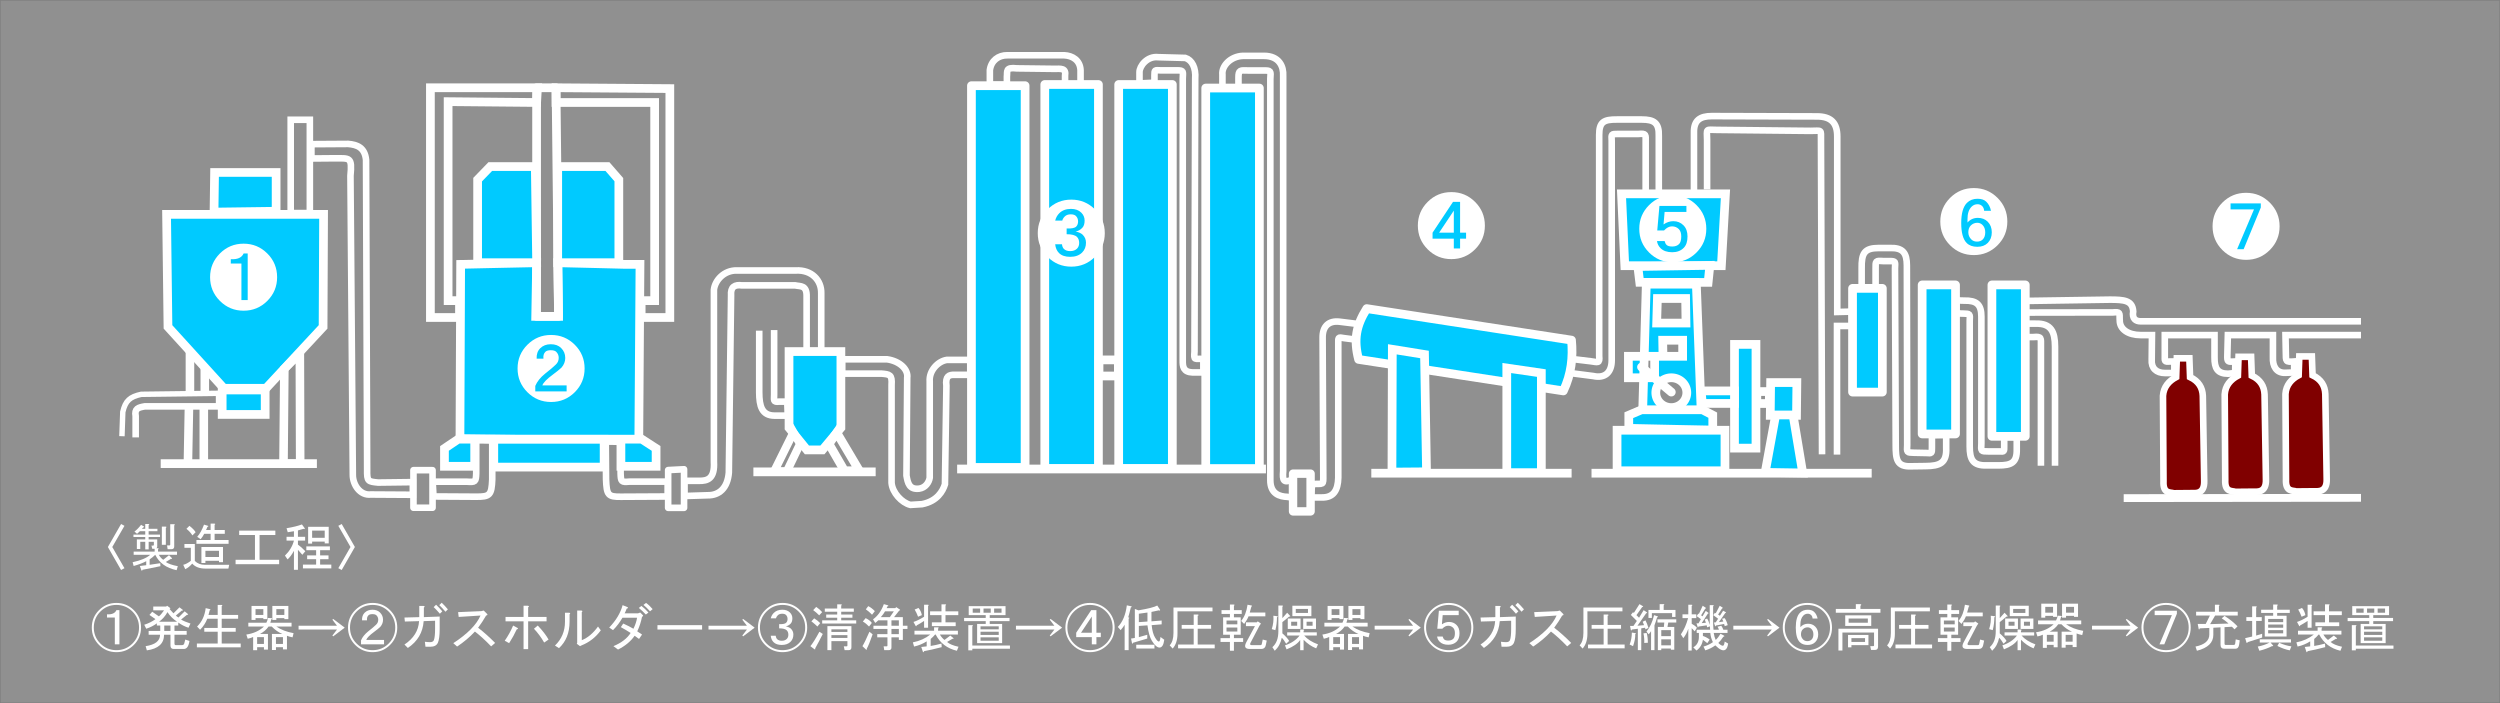 <?xml version="1.0" encoding="UTF-8" standalone="no"?>
<!-- Created with Inkscape (http://www.inkscape.org/) -->

<svg
   xmlns:dc="http://purl.org/dc/elements/1.1/"
   xmlns:cc="http://creativecommons.org/ns#"
   xmlns:rdf="http://www.w3.org/1999/02/22-rdf-syntax-ns#"
   xmlns:svg="http://www.w3.org/2000/svg"
   xmlns="http://www.w3.org/2000/svg"
   xmlns:sodipodi="http://sodipodi.sourceforge.net/DTD/sodipodi-0.dtd"
   xmlns:inkscape="http://www.inkscape.org/namespaces/inkscape"
   width="379.249mm"
   height="106.664mm"
   viewBox="0 0 379.249 106.664"
   version="1.1"
   id="svg8"
   inkscape:version="0.92.4 (5da689c313, 2019-01-14)"
   sodipodi:docname="アセチレン製造フロー20201207.svg"
   inkscape:export-filename="C:\Users\HON165\Desktop\LOGOS\技術本部_アセチレン製造工程図\アセチレン製造工程.png"
   inkscape:export-xdpi="600"
   inkscape:export-ydpi="600">
  <rect x="0" y="0" width="379.249" height="106.664" fill="#808080" stroke="none"/>
  <defs
     id="defs2" />
  <sodipodi:namedview
     id="base"
     pagecolor="#ffffff"
     bordercolor="#666666"
     borderopacity="1.0"
     inkscape:pageopacity="0.0"
     inkscape:pageshadow="2"
     inkscape:zoom="0.75153003"
     inkscape:cx="853.37983"
     inkscape:cy="363.94901"
     inkscape:document-units="mm"
     inkscape:current-layer="layer4"
     showgrid="false"
     inkscape:snap-global="false"
     inkscape:window-width="1920"
     inkscape:window-height="1017"
     inkscape:window-x="-8"
     inkscape:window-y="-8"
     inkscape:window-maximized="1"
     showborder="false"
     fit-margin-top="0"
     fit-margin-left="0"
     fit-margin-right="0"
     fit-margin-bottom="0" />
  <g
     inkscape:groupmode="layer"
     id="layer1"
     inkscape:label="レイヤー 5"
     transform="translate(-8.95,-107.865)"
     style="display:inline"
     sodipodi:insensitive="true">
    <rect
       style="opacity:1;fill:#909090;fill-opacity:1;fill-rule:nonzero;stroke:#000000;stroke-width:0.221;stroke-linecap:round;stroke-linejoin:miter;stroke-miterlimit:4;stroke-dasharray:none;stroke-opacity:0"
       id="rect960"
       width="379.028"
       height="106.443"
       x="9.061"
       y="107.976" />
  </g>
  <g
     inkscape:groupmode="layer"
     id="layer2"
     inkscape:label="レイヤー 2"
     style="display:inline"
     transform="translate(-8.95,-107.865)"
     sodipodi:insensitive="true">
    <path
       style="fill:#00caff;fill-opacity:1;stroke:#ffffff;stroke-width:1.323;stroke-linecap:butt;stroke-linejoin:miter;stroke-miterlimit:4;stroke-dasharray:none;stroke-opacity:1"
       d="m 34.22,140.387 0.212,17.07 8.477,9.313 h 6.395 l 8.658,-9.313 0.075,-17.07 z"
       id="path836"
       inkscape:connector-curvature="0"
       sodipodi:nodetypes="ccccccc"
       inkscape:export-xdpi="600"
       inkscape:export-ydpi="600" />
    <path
       style="fill:#00caff;fill-opacity:1;stroke:#ffffff;stroke-width:1.323;stroke-linecap:butt;stroke-linejoin:miter;stroke-miterlimit:4;stroke-dasharray:none;stroke-opacity:1"
       d="m 41.502,134.029 -0.084,6.011 9.42,-0.128 v -5.883 z"
       id="path838"
       inkscape:connector-curvature="0"
       sodipodi:nodetypes="ccccc"
       inkscape:export-xdpi="600"
       inkscape:export-ydpi="600" />
    <path
       style="fill:none;stroke:#ffffff;stroke-width:1;stroke-linecap:butt;stroke-linejoin:miter;stroke-miterlimit:4;stroke-dasharray:none;stroke-opacity:1"
       d="m 53.05,126.035 v 14.155 h 2.904 v -14.155 z"
       id="path840"
       inkscape:connector-curvature="0"
       sodipodi:nodetypes="ccccc"
       inkscape:export-xdpi="600"
       inkscape:export-ydpi="600" />
    <path
       style="fill:#00caff;fill-opacity:1;stroke:#ffffff;stroke-width:1.323;stroke-linecap:butt;stroke-linejoin:miter;stroke-miterlimit:4;stroke-dasharray:none;stroke-opacity:1"
       d="m 42.653,167.026 v 3.709 h 6.523 v -3.709 z"
       id="path842"
       inkscape:connector-curvature="0"
       sodipodi:nodetypes="ccccc"
       inkscape:export-xdpi="600"
       inkscape:export-ydpi="600" />
    <path
       style="fill:none;stroke:#ffffff;stroke-width:1;stroke-linecap:butt;stroke-linejoin:miter;stroke-miterlimit:4;stroke-dasharray:none;stroke-opacity:1"
       d="m 56.188,129.734 5.583,-0.036 c 1.359,0.118 2.517,0.539 2.708,2.41 l 0.166,47.015 c -0.034,1.802 0.148,1.789 1.661,1.948 l 5.271,-0.067 v 1.918 l -6.377,-0.04 c -1.646,0.184 -2.74,-1.512 -2.727,-2.987 L 62.114,134.543 c 0.277,-2.921 -0.077,-2.65 -2.445,-2.666 l -3.481,0.031 z"
       id="path844"
       inkscape:connector-curvature="0"
       sodipodi:nodetypes="ccccccccccccc"
       inkscape:export-xdpi="600"
       inkscape:export-ydpi="600" />
    <path
       style="fill:none;stroke:#ffffff;stroke-width:1.3;stroke-linecap:butt;stroke-linejoin:miter;stroke-miterlimit:4;stroke-dasharray:none;stroke-opacity:1"
       d="m 52.085,163.802 2.351,-2.351 0.053,16.746 h -2.532 z"
       id="path4551"
       inkscape:connector-curvature="0"
       sodipodi:nodetypes="ccccc"
       inkscape:export-xdpi="600"
       inkscape:export-ydpi="600" />
    <path
       style="fill:none;stroke:#ffffff;stroke-width:1.323;stroke-linecap:butt;stroke-linejoin:miter;stroke-miterlimit:4;stroke-dasharray:none;stroke-opacity:1"
       d="M 33.328,178.197 H 57.022"
       id="path4553"
       inkscape:connector-curvature="0"
       inkscape:export-xdpi="600"
       inkscape:export-ydpi="600" />
    <path
       style="fill:none;stroke:#ffffff;stroke-width:1;stroke-linecap:butt;stroke-linejoin:miter;stroke-miterlimit:4;stroke-dasharray:none;stroke-opacity:1"
       d="m 42.191,167.887 v 1.628 H 30.887 c -0.97,0.171 -1.559,0.339 -1.357,1.475 v 3.227"
       id="path4555"
       inkscape:connector-curvature="0"
       sodipodi:nodetypes="ccccc"
       inkscape:export-xdpi="600"
       inkscape:export-ydpi="600" />
    <path
       style="fill:none;stroke:#ffffff;stroke-width:0.823;stroke-linecap:butt;stroke-linejoin:miter;stroke-miterlimit:4;stroke-dasharray:none;stroke-opacity:1"
       d="m 27.45,174.037 0.128,-3.686 c 0.402,-1.69 1.061,-2.288 2.8,-2.669 l 12.175,-0.157 -0.362,1.99"
       id="path4557"
       inkscape:connector-curvature="0"
       sodipodi:nodetypes="ccccc"
       inkscape:export-xdpi="600"
       inkscape:export-ydpi="600" />
    <path
       style="fill:#00caff;fill-opacity:1;stroke:#ffffff;stroke-width:1.323;stroke-linecap:butt;stroke-linejoin:miter;stroke-miterlimit:4;stroke-dasharray:none;stroke-opacity:1"
       d="m 90.217,155.857 0.14,-8.143 -11.525,0.256 -0.106,26.429 27.13,0.362 0.181,-26.79 h -2.327 l -10.155,-0.256 0.128,8.143 z"
       id="path4559"
       inkscape:connector-curvature="0"
       sodipodi:nodetypes="cccccccccc"
       inkscape:export-xdpi="600"
       inkscape:export-ydpi="600" />
    <path
       style="fill:none;stroke:#ffffff;stroke-width:1;stroke-linecap:butt;stroke-linejoin:round;stroke-miterlimit:4;stroke-dasharray:none;stroke-opacity:1"
       d="m 81.192,174.511 v 5.178 c -0.049,1.276 -0.094,1.343 -1.449,1.248 h -5.158 l 0.128,2.239 6.437,0.039 c 2.122,0.018 2.373,-0.241 2.472,-2.63 v -5.947 z m -9.52,4.68 v 5.697 h 2.894 v -5.697 z"
       id="path4567"
       inkscape:connector-curvature="0"
       sodipodi:nodetypes="cccccccccccccc"
       inkscape:export-xdpi="600"
       inkscape:export-ydpi="600" />
    <path
       style="fill:#00caff;fill-opacity:1;stroke:#ffffff;stroke-width:1.323;stroke-linecap:butt;stroke-linejoin:miter;stroke-miterlimit:4;stroke-dasharray:none;stroke-opacity:1"
       d="m 103.143,174.489 v 4.115 h 5.336 v -2.713 l -2.17,-1.402 H 78.455 l -2.08,1.402 v 2.713 h 4.583 v -4.115"
       id="path4569"
       inkscape:connector-curvature="0"
       sodipodi:nodetypes="cccccccccc"
       inkscape:export-xdpi="600"
       inkscape:export-ydpi="600" />
    <path
       style="fill:none;stroke:#ffffff;stroke-width:1;stroke-linecap:butt;stroke-linejoin:miter;stroke-miterlimit:4;stroke-dasharray:none;stroke-opacity:1"
       d="m 112.783,180.808 h 2.197 c 1.307,0.023 2.42,-0.304 2.272,-2.902 v -26.107 c 0.175,-1.42 1.543,-2.952 3.481,-2.903 h 8.961 c 2.388,-0.122 3.882,1.476 3.837,3.456 v 8.753 h -2.216 v -8.199 c 0.057,-1.851 -0.953,-1.569 -1.732,-1.748 h -8.076 c -1.077,-0.149 -1.752,0.205 -1.652,1.527 l -0.34,26.881 c -0.19,2.318 -1.445,3.46 -3.207,3.431 l -3.524,0.111 z"
       id="path4579"
       inkscape:connector-curvature="0"
       sodipodi:nodetypes="ccccccccccccccccc"
       inkscape:export-xdpi="600"
       inkscape:export-ydpi="600" />
    <path
       style="fill:#00caff;fill-opacity:1;stroke:#ffffff;stroke-width:1.323;stroke-linecap:butt;stroke-linejoin:miter;stroke-miterlimit:4;stroke-dasharray:none;stroke-opacity:1"
       d="m 128.645,161.195 h 7.868 v 11.576 l -2.803,3.346 h -2.351 l -2.713,-3.346 z"
       id="path4581"
       inkscape:connector-curvature="0"
       sodipodi:nodetypes="ccccccc"
       inkscape:export-xdpi="600"
       inkscape:export-ydpi="600" />
    <path
       style="fill:none;stroke:#ffffff;stroke-width:1;stroke-linecap:butt;stroke-linejoin:miter;stroke-miterlimit:4;stroke-dasharray:none;stroke-opacity:1"
       d="m 124.124,158.03 v 9.369 c 0.012,2.056 0.376,3.518 2.355,3.518 h 2.006 l -0.11,-2.125 h -1.233 c -0.95,0.105 -0.756,-0.215 -0.756,-1.062 v -9.79"
       id="path4583"
       inkscape:connector-curvature="0"
       sodipodi:nodetypes="cccccccc"
       inkscape:export-xdpi="600"
       inkscape:export-ydpi="600" />
    <path
       style="fill:none;stroke:#ffffff;stroke-width:1.323;stroke-linecap:butt;stroke-linejoin:miter;stroke-miterlimit:4;stroke-dasharray:none;stroke-opacity:1"
       d="m 134.705,175.212 2.351,4.07 h 2.261 l -3.436,-5.788 z"
       id="path4587"
       inkscape:connector-curvature="0"
       sodipodi:nodetypes="ccccc"
       inkscape:export-xdpi="600"
       inkscape:export-ydpi="600" />
    <path
       style="fill:none;stroke:#ffffff;stroke-width:1.323;stroke-linecap:butt;stroke-linejoin:miter;stroke-miterlimit:4;stroke-dasharray:none;stroke-opacity:1"
       d="m 123.239,179.446 h 18.55"
       id="path4589"
       inkscape:connector-curvature="0"
       sodipodi:nodetypes="cc"
       inkscape:export-xdpi="600"
       inkscape:export-ydpi="600" />
    <path
       style="fill:none;stroke:#ffffff;stroke-width:1;stroke-linecap:butt;stroke-linejoin:miter;stroke-miterlimit:4;stroke-dasharray:none;stroke-opacity:1"
       d="m 136.694,162.371 v 2.17 h 5.941 c 1.287,0.119 1.671,0.121 1.565,1.75 v 14.824 c 0.125,1.5 1.555,3.023 2.86,3.343 l 1.77,-0.111 c 2.309,-0.453 3.147,-1.99 3.469,-3.011 l 0.221,-14.934 c -0.197,-1.537 0.463,-1.683 1.178,-1.679 h 2.44 v -2.261 h -3.546 c -1.332,0.186 -2.738,1.625 -2.603,3.276 V 180.34 c -0.116,0.707 -0.637,1.513 -1.6,1.655 -1.5,0.168 -1.726,-0.822 -1.927,-1.987 l 0.111,-14.824 c 0.191,-1.254 -1.095,-2.534 -3.051,-2.814 z"
       id="path4591"
       inkscape:connector-curvature="0"
       sodipodi:nodetypes="cccccccccccccccccccc"
       inkscape:export-xdpi="600"
       inkscape:export-ydpi="600" />
    <path
       style="opacity:1;fill:#00caff;fill-opacity:1;stroke:#ffffff;stroke-width:1.323;stroke-linecap:round;stroke-linejoin:round;stroke-miterlimit:4;stroke-dasharray:none;stroke-opacity:1"
       d="m 156.318,120.862 h 8.139 v 57.908 h -8.139 z"
       id="rect4593"
       inkscape:connector-curvature="0"
       sodipodi:nodetypes="ccccc"
       inkscape:export-xdpi="600"
       inkscape:export-ydpi="600" />
    <path
       style="opacity:1;fill:#00caff;fill-opacity:1;stroke:#ffffff;stroke-width:1.323;stroke-linecap:round;stroke-linejoin:round;stroke-miterlimit:4;stroke-dasharray:none;stroke-opacity:1"
       d="m 178.655,120.681 h 8.139 v 58.239 h -8.139 z"
       id="rect4593-3"
       inkscape:connector-curvature="0"
       inkscape:export-xdpi="600"
       inkscape:export-ydpi="600" />
    <path
       style="opacity:1;fill:#00caff;fill-opacity:1;stroke:#ffffff;stroke-width:1.323;stroke-linecap:round;stroke-linejoin:round;stroke-miterlimit:4;stroke-dasharray:none;stroke-opacity:1"
       d="m 191.859,121.223 h 8.139 v 57.728 h -8.139 z"
       id="rect4593-1"
       inkscape:connector-curvature="0"
       sodipodi:nodetypes="ccccc"
       inkscape:export-xdpi="600"
       inkscape:export-ydpi="600" />
    <path
       style="opacity:1;fill:#00caff;fill-opacity:1;stroke:#ffffff;stroke-width:1.323;stroke-linecap:round;stroke-linejoin:round;stroke-miterlimit:4;stroke-dasharray:none;stroke-opacity:1"
       d="m 167.442,120.681 h 8.139 v 58.239 h -8.139 z"
       id="rect4593-0"
       inkscape:connector-curvature="0"
       inkscape:export-xdpi="600"
       inkscape:export-ydpi="600" />
    <path
       style="fill:none;stroke:#ffffff;stroke-width:1.323;stroke-linecap:butt;stroke-linejoin:miter;stroke-miterlimit:4;stroke-dasharray:none;stroke-opacity:1"
       d="M 154.148,179.011 H 200.993"
       id="path4622"
       inkscape:connector-curvature="0"
       sodipodi:nodetypes="cc"
       inkscape:export-xdpi="600"
       inkscape:export-ydpi="600" />
    <path
       style="fill:none;stroke:#ffffff;stroke-width:1;stroke-linecap:butt;stroke-linejoin:miter;stroke-miterlimit:4;stroke-dasharray:none;stroke-opacity:1"
       d="m 159.111,120.716 v -2.215 c 0.189,-1.439 1.302,-2.276 2.662,-2.252 h 8.629 c 1.23,0.057 2.394,0.748 2.466,2.252 v 2.179 h -2.351 v -1.294 c 0.208,-1.257 -0.665,-1.075 -1.667,-1.078 l -5.64,-0.071 c -1.792,-0.203 -1.413,0.436 -1.516,1.259 v 1.219 z"
       id="path4624"
       inkscape:connector-curvature="0"
       sodipodi:nodetypes="ccccccccccccc"
       inkscape:export-xdpi="600"
       inkscape:export-ydpi="600" />
    <path
       style="fill:none;stroke:#ffffff;stroke-width:1;stroke-linecap:butt;stroke-linejoin:miter;stroke-miterlimit:4;stroke-dasharray:none;stroke-opacity:1"
       d="m 181.811,120.52 v -1.687 c -0.024,-0.937 1.169,-2.5 2.861,-2.292 l 4.093,0.111 c 0.99,0.306 1.633,1.461 1.496,3.177 l -0.107,41.374 c -0.107,1.439 -0.007,1.012 1.343,1.123 v 2.04 h -1.626 c -1.433,-0.051 -1.514,-0.915 -1.499,-1.835 v -42.701 c 0.016,-1.073 0.243,-1.293 -0.824,-1.293 h -2.544 c -0.878,-0.04 -0.923,-0.106 -0.923,0.74 v 1.134 z"
       id="path4626"
       inkscape:connector-curvature="0"
       sodipodi:nodetypes="cccccccccccccccc"
       inkscape:export-xdpi="600"
       inkscape:export-ydpi="600" />
    <path
       style="fill:none;stroke:#ffffff;stroke-width:1.323;stroke-linecap:butt;stroke-linejoin:miter;stroke-miterlimit:4;stroke-dasharray:none;stroke-opacity:1"
       d="m 175.671,162.461 h 2.936 v 2.442 h -2.936 z"
       id="path4628"
       inkscape:connector-curvature="0"
       sodipodi:nodetypes="ccccc"
       inkscape:export-xdpi="600"
       inkscape:export-ydpi="600" />
    <path
       style="fill:none;stroke:#ffffff;stroke-width:1;stroke-linecap:butt;stroke-linejoin:miter;stroke-miterlimit:4;stroke-dasharray:none;stroke-opacity:1"
       d="m 194.391,121.259 v -2.094 c -0.14,-1.246 1.194,-2.756 3.114,-2.825 h 3.208 c 2.292,0.007 2.982,1.618 2.893,3.046 v 59.958 c -0.112,1.416 0.048,1.837 1.366,1.284 v 2.724 l -0.719,-0.111 c -1.158,-0.045 -2.617,-0.422 -2.596,-2.569 v -60.843 c 0.09,-1.244 0.113,-1.273 -1.054,-1.273 h -2.323 c -1.182,-0.033 -1.456,-0.108 -1.456,1.052 v 1.651 z"
       id="path4630"
       inkscape:connector-curvature="0"
       sodipodi:nodetypes="cccccccccccccccc"
       inkscape:export-xdpi="600"
       inkscape:export-ydpi="600" />
    <path
       style="fill:none;stroke:#ffffff;stroke-width:1.323;stroke-linecap:butt;stroke-linejoin:miter;stroke-miterlimit:4;stroke-dasharray:none;stroke-opacity:1"
       d="M 208.046,181.452 Z"
       id="path4634"
       inkscape:connector-curvature="0"
       inkscape:export-xdpi="600"
       inkscape:export-ydpi="600" />
    <path
       style="fill:none;stroke:#ffffff;stroke-width:1;stroke-linecap:butt;stroke-linejoin:miter;stroke-miterlimit:4;stroke-dasharray:none;stroke-opacity:1"
       d="m 208.007,181.301 c 1.777,-0.116 1.69,0.299 1.683,-1.404 l -0.098,-20.798 c -0.026,-1.723 0.913,-2.621 2.553,-2.434 l 2.809,0.347 -0.251,2.387 -1.83,-0.237 c -0.989,-0.196 -0.907,-0.118 -0.907,0.823 V 180.34 c -0.051,1.899 -0.711,3.023 -2.514,2.991 h -1.666 z"
       id="path4636"
       inkscape:connector-curvature="0"
       sodipodi:nodetypes="cccccccccccc"
       inkscape:export-xdpi="600"
       inkscape:export-ydpi="600" />
    <path
       style="opacity:1;fill:#00caff;fill-opacity:1;stroke:#ffffff;stroke-width:1.323;stroke-linecap:round;stroke-linejoin:round;stroke-miterlimit:4;stroke-dasharray:none;stroke-opacity:1"
       d="m 216.285,154.68 31.061,4.781 c 0.241,2.569 -0.006,5.138 -1.236,7.707 L 215.049,162.387 c -0.777,-3.012 -0.372,-5.138 1.236,-7.707 z"
       id="rect4638"
       inkscape:connector-curvature="0"
       sodipodi:nodetypes="ccccc"
       inkscape:export-xdpi="600"
       inkscape:export-ydpi="600" />
    <path
       style="fill:none;stroke:#ffffff;stroke-width:1;stroke-linecap:butt;stroke-linejoin:miter;stroke-miterlimit:4;stroke-dasharray:none;stroke-opacity:1"
       d="m 247.084,164.451 3.547,0.456 c 1.873,0.411 2.813,-0.624 2.813,-2.377 v -33.298 c -0.059,-1.047 -0.076,-1.045 0.921,-1.045 h 3.097 c 1.282,-0.108 1.136,0.08 1.136,1.266 v 7.777 h 1.99 v -8.773 c 0.061,-1.951 -0.718,-2.461 -2.573,-2.461 h -3.761 c -2.052,-0.019 -2.709,0.389 -2.709,2.351 v 33.519 c 0.122,1.202 -0.221,0.931 -1.277,0.803 l -2.787,-0.336 z"
       id="path4643"
       inkscape:connector-curvature="0"
       sodipodi:nodetypes="ccccccccccccccccc"
       inkscape:export-xdpi="600"
       inkscape:export-ydpi="600" />
    <path
       style="fill:#00caff;fill-opacity:1;stroke:#ffffff;stroke-width:1.323;stroke-linecap:butt;stroke-linejoin:miter;stroke-miterlimit:4;stroke-dasharray:none;stroke-opacity:1"
       d="m 254.933,137.268 h 15.768 l -0.618,10.905 h -14.65 z"
       id="path4645"
       inkscape:connector-curvature="0"
       sodipodi:nodetypes="ccccc"
       inkscape:export-xdpi="600"
       inkscape:export-ydpi="600" />
    <path
       style="fill:#00caff;fill-opacity:1;stroke:#ffffff;stroke-width:1.323;stroke-linecap:butt;stroke-linejoin:miter;stroke-miterlimit:4;stroke-dasharray:none;stroke-opacity:1"
       d="m 257.408,148.296 0.291,2.398 10.373,0.011 0.267,-2.585 z"
       id="path4647"
       inkscape:connector-curvature="0"
       sodipodi:nodetypes="ccccc"
       inkscape:export-xdpi="600"
       inkscape:export-ydpi="600" />
    <path
       style="fill:#00caff;fill-opacity:1;stroke:#ffffff;stroke-width:1.323;stroke-linecap:butt;stroke-linejoin:miter;stroke-miterlimit:4;stroke-dasharray:none;stroke-opacity:1"
       d="m 258.69,150.976 -0.31,10.942 h 1.576 v 3.256 h -1.668 l -0.141,4.974 h 8.863 L 266.286,150.976 Z m -0.402,14.198 0.092,-3.256 h -2.403 v 3.256 z m 2.09,-12.028 h 4.28 l 0.055,3.728 h -4.446 z m 0.804,6.33 h 3.025 v 2.442 h -2.984 z m 1.306,5.697 a 2.351,2.261 0 0 1 2.351,2.261 2.351,2.261 0 0 1 -2.351,2.261 2.351,2.261 0 0 1 -2.351,-2.261 2.351,2.261 0 0 1 2.351,-2.261 z"
       id="path4649"
       inkscape:export-xdpi="600"
       inkscape:export-ydpi="600"
       inkscape:connector-curvature="0" />
    <path
       style="fill:none;stroke:#ffffff;stroke-width:1.323;stroke-linecap:round;stroke-linejoin:miter;stroke-miterlimit:4;stroke-dasharray:none;stroke-opacity:1"
       d="m 257.966,163.546 4.522,3.798"
       id="path4657"
       inkscape:connector-curvature="0"
       inkscape:export-xdpi="600"
       inkscape:export-ydpi="600" />
    <path
       style="fill:#00caff;fill-opacity:1;stroke:#ffffff;stroke-width:1.323;stroke-linecap:butt;stroke-linejoin:miter;stroke-miterlimit:4;stroke-dasharray:none;stroke-opacity:1"
       d="m 272.074,160.11 v 15.735 h 3.256 v -15.735 z"
       id="path4661"
       inkscape:connector-curvature="0"
       sodipodi:nodetypes="ccccc"
       inkscape:export-xdpi="600"
       inkscape:export-ydpi="600" />
    <path
       style="fill:#00caff;fill-opacity:1;stroke:#ffffff;stroke-width:1.323;stroke-linecap:butt;stroke-linejoin:miter;stroke-miterlimit:4;stroke-dasharray:none;stroke-opacity:1"
       d="m 267.009,167.164 h 5.059 v 1.899 h -4.878 z"
       id="path4663"
       inkscape:connector-curvature="0"
       sodipodi:nodetypes="ccccc"
       inkscape:export-xdpi="600"
       inkscape:export-ydpi="600" />
    <path
       style="fill:none;stroke:#ffffff;stroke-width:1.323;stroke-linecap:butt;stroke-linejoin:miter;stroke-miterlimit:4;stroke-dasharray:none;stroke-opacity:1"
       d="m 275.46,167.264 h 1.899 v 1.814 h -1.899 z"
       id="path4665"
       inkscape:connector-curvature="0"
       sodipodi:nodetypes="ccccc"
       inkscape:export-xdpi="600"
       inkscape:export-ydpi="600" />
    <path
       style="fill:#00caff;fill-opacity:1;stroke:#ffffff;stroke-width:1.323;stroke-linecap:butt;stroke-linejoin:miter;stroke-miterlimit:4;stroke-dasharray:none;stroke-opacity:1"
       d="m 277.555,165.897 -0.055,4.975 h 3.979 l 0.055,-4.975 z"
       id="path4667"
       inkscape:connector-curvature="0"
       sodipodi:nodetypes="ccccc"
       inkscape:export-xdpi="600"
       inkscape:export-ydpi="600" />
    <path
       style="fill:#00caff;fill-opacity:1;stroke:#ffffff;stroke-width:1.323;stroke-linecap:butt;stroke-linejoin:miter;stroke-miterlimit:4;stroke-dasharray:none;stroke-opacity:1"
       d="m 278.319,170.813 -1.594,8.715 5.698,0.096 -1.468,-8.811 z"
       id="path4669"
       inkscape:connector-curvature="0"
       sodipodi:nodetypes="ccccc"
       inkscape:export-xdpi="600"
       inkscape:export-ydpi="600" />
    <path
       style="fill:#00caff;fill-opacity:1;stroke:#ffffff;stroke-width:1.323;stroke-linecap:butt;stroke-linejoin:miter;stroke-miterlimit:4;stroke-dasharray:none;stroke-opacity:1"
       d="m 257.966,170.03 -1.929,0.821 v 1.99 l 12.738,0.277 v -2.271 l -1.56,-0.817 z"
       id="path4671"
       inkscape:connector-curvature="0"
       sodipodi:nodetypes="ccccccc"
       inkscape:export-xdpi="600"
       inkscape:export-ydpi="600" />
    <path
       style="fill:#00caff;fill-opacity:1;stroke:#ffffff;stroke-width:1.323;stroke-linecap:butt;stroke-linejoin:miter;stroke-miterlimit:4;stroke-dasharray:none;stroke-opacity:1"
       d="m 254.258,173.132 v 6.149 h 16.369 v -6.149 z"
       id="path4673"
       inkscape:connector-curvature="0"
       sodipodi:nodetypes="ccccc"
       inkscape:export-xdpi="600"
       inkscape:export-ydpi="600" />
    <rect
       style="opacity:1;fill:#00caff;fill-opacity:1;stroke:#ffffff;stroke-width:1.323;stroke-linecap:round;stroke-linejoin:round;stroke-miterlimit:4;stroke-dasharray:none;stroke-opacity:1"
       id="rect4675"
       width="4.522"
       height="15.735"
       x="289.98"
       y="151.609"
       inkscape:export-xdpi="600"
       inkscape:export-ydpi="600" />
    <rect
       style="opacity:1;fill:#00caff;fill-opacity:1;stroke:#ffffff;stroke-width:1.323;stroke-linecap:round;stroke-linejoin:round;stroke-miterlimit:4;stroke-dasharray:none;stroke-opacity:1"
       id="rect4677"
       width="5.064"
       height="22.608"
       x="300.539"
       y="151.086"
       inkscape:export-xdpi="600"
       inkscape:export-ydpi="600" />
    <rect
       style="opacity:1;fill:#00caff;fill-opacity:1;stroke:#ffffff;stroke-width:1.323;stroke-linecap:round;stroke-linejoin:round;stroke-miterlimit:4;stroke-dasharray:none;stroke-opacity:1"
       id="rect4679"
       width="5.064"
       height="22.97"
       x="311.122"
       y="151.086"
       inkscape:export-xdpi="600"
       inkscape:export-ydpi="600" />
    <path
       style="fill:none;stroke:#ffffff;stroke-width:1;stroke-linecap:butt;stroke-linejoin:miter;stroke-miterlimit:4;stroke-dasharray:none;stroke-opacity:1"
       d="m 265.924,136.778 v -8.763 c -0.052,-1.889 0.913,-2.542 2.711,-2.537 l 15.93,0.046 c 2.157,3.1e-4 3.094,0.977 3.094,3.044 v 26.623 l 2.22,-0.055 0.055,2.176 h -2.311 v 19.517"
       id="path4683"
       inkscape:connector-curvature="0"
       sodipodi:nodetypes="cccccccccc"
       inkscape:export-xdpi="600"
       inkscape:export-ydpi="600" />
    <path
       style="fill:none;stroke:#ffffff;stroke-width:1;stroke-linecap:butt;stroke-linejoin:miter;stroke-miterlimit:4;stroke-dasharray:none;stroke-opacity:1"
       d="m 267.914,136.597 v -7.476 c -0.035,-1.848 -0.267,-1.57 1.496,-1.552 l 14.161,0.148 c 1.809,0.002 1.615,-0.326 1.621,1.403 l 0.161,47.663"
       id="path4685"
       inkscape:connector-curvature="0"
       sodipodi:nodetypes="cccccc"
       inkscape:export-xdpi="600"
       inkscape:export-ydpi="600" />
    <path
       style="fill:none;stroke:#ffffff;stroke-width:1;stroke-linecap:butt;stroke-linejoin:miter;stroke-miterlimit:4;stroke-dasharray:none;stroke-opacity:1"
       d="m 291.362,151.537 v -2.946 c -0.035,-2.31 0.401,-3.103 2.606,-3.103 h 1.659 c 2.006,-0.071 2.591,0.756 2.594,2.661 l 0.05,27.213 c -0.063,1.152 -0.088,1.16 1.009,1.183 l 1.877,0.039 c 0.88,0.074 0.859,0.055 0.866,-0.779 v -1.93 l 2.163,-0.055 v 1.983 c 0.106,2.303 -0.946,2.754 -3.137,2.769 l -2.103,0.029 c -2.291,0.121 -2.416,-1.079 -2.416,-3.24 l -0.111,-26.771 c 0.029,-0.99 0.177,-1.118 -0.792,-1.118 h -0.996 c -1.213,-0.083 -1.152,-0.025 -1.152,1.118 v 2.946 z"
       id="path4687"
       inkscape:connector-curvature="0"
       sodipodi:nodetypes="ccccccccccccccccccccc"
       inkscape:export-xdpi="600"
       inkscape:export-ydpi="600" />
    <path
       style="fill:none;stroke:#ffffff;stroke-width:1;stroke-linecap:butt;stroke-linejoin:miter;stroke-miterlimit:4;stroke-dasharray:none;stroke-opacity:1"
       d="m 305.735,153.437 1.178,0.033 c 1.917,-0.048 2.61,0.605 2.61,2.421 v 19.249 c -0.065,1.193 -0.1,1.204 1.039,1.204 h 1.659 c 0.817,0.058 0.766,0.005 0.766,-0.762 v -1.407 h 1.904 v 1.85 c 0.043,2.043 -0.832,2.438 -2.78,2.438 h -1.77 c -2.11,0.067 -2.587,-0.875 -2.587,-2.881 v -19.027 c 0.063,-1.088 0.08,-1.091 -0.956,-1.119 l -1.063,-0.029 z"
       id="path4689"
       inkscape:connector-curvature="0"
       sodipodi:nodetypes="ccccccccccccccccc"
       inkscape:export-xdpi="600"
       inkscape:export-ydpi="600" />
    <path
       style="fill:none;stroke:#ffffff;stroke-width:1;stroke-linecap:butt;stroke-linejoin:miter;stroke-miterlimit:4;stroke-dasharray:none;stroke-opacity:1"
       d="m 315.825,156.964 h 1.928 c 2.349,-0.072 2.934,1.229 2.942,3.463 v 18.091"
       id="path4691"
       inkscape:connector-curvature="0"
       sodipodi:nodetypes="cccc"
       inkscape:export-xdpi="600"
       inkscape:export-ydpi="600" />
    <path
       style="fill:none;stroke:#ffffff;stroke-width:1;stroke-linecap:butt;stroke-linejoin:miter;stroke-miterlimit:4;stroke-dasharray:none;stroke-opacity:1"
       d="m 316.01,158.998 h 1.41 c 1.282,-0.12 1.135,0.144 1.139,1.319 v 18.202"
       id="path4693"
       inkscape:connector-curvature="0"
       sodipodi:nodetypes="cccc"
       inkscape:export-xdpi="600"
       inkscape:export-ydpi="600" />
    <path
       style="fill:none;stroke:#ffffff;stroke-width:1;stroke-linecap:butt;stroke-linejoin:miter;stroke-miterlimit:4;stroke-dasharray:none;stroke-opacity:1"
       d="m 315.898,153.521 13.137,-0.2 c 2.119,0.009 3.421,0.085 3.521,1.793 -0.195,1.102 0.387,1.498 1.126,1.494 h 33.43"
       id="path4695"
       inkscape:connector-curvature="0"
       sodipodi:nodetypes="ccccc"
       inkscape:export-xdpi="600"
       inkscape:export-ydpi="600" />
    <path
       style="fill:none;stroke:#ffffff;stroke-width:1;stroke-linecap:butt;stroke-linejoin:miter;stroke-miterlimit:4;stroke-dasharray:none;stroke-opacity:1"
       d="m 315.639,155.28 13.84,-0.023 c 1.114,-0.091 1.011,0.039 1.025,1.077 l 0.011,0.11 c -0.029,1.343 1.257,2.253 3.167,2.253 h 1.72 l -0.038,3.719 c -0.099,1.318 0.725,2.034 1.969,2.034 h 1.462 v -1.745 h -0.687 c -0.854,0.071 -0.76,-0.049 -0.76,-0.84 v -3.168 h 7.543 v 3.389 c -0.018,1.672 0.469,2.474 2.067,2.474 l 1.066,-0.111 0.024,-1.745 c -1.145,0.042 -1.241,0.171 -1.212,-0.942 l 0.078,-3.065 h 6.839 v 3.389 c -0.069,1.351 0.54,2.367 1.833,2.335 l 1.386,-0.05 v -1.667 c -1.346,0.105 -1.237,-0.03 -1.262,-1.287 l -0.053,-2.72 h 11.456"
       id="path4697"
       inkscape:connector-curvature="0"
       sodipodi:nodetypes="cccccccccccccccccccccccccccc"
       inkscape:export-xdpi="600"
       inkscape:export-ydpi="600" />
    <path
       style="fill:none;stroke:#ffffff;stroke-width:1.187;stroke-linecap:butt;stroke-linejoin:miter;stroke-miterlimit:4;stroke-dasharray:none;stroke-opacity:1"
       d="m 331.114,183.428 35.998,-0.041"
       id="path4701"
       inkscape:connector-curvature="0"
       sodipodi:nodetypes="cc"
       inkscape:export-xdpi="600"
       inkscape:export-ydpi="600" />
    <path
       style="fill:none;stroke:#ffffff;stroke-width:1.323;stroke-linecap:butt;stroke-linejoin:miter;stroke-miterlimit:4;stroke-dasharray:none;stroke-opacity:1"
       d="m 250.382,179.649 h 42.504"
       id="path4703"
       inkscape:connector-curvature="0"
       sodipodi:nodetypes="cc"
       inkscape:export-xdpi="600"
       inkscape:export-ydpi="600" />
    <path
       style="fill:#00caff;fill-opacity:1;stroke:#ffffff;stroke-width:1.323;stroke-linecap:butt;stroke-linejoin:miter;stroke-miterlimit:4;stroke-dasharray:none;stroke-opacity:1"
       d="m 220.165,160.854 -0.056,18.625 5.245,-0.042 -0.305,-17.796 z"
       id="path4705"
       inkscape:connector-curvature="0"
       sodipodi:nodetypes="ccccc"
       inkscape:export-xdpi="600"
       inkscape:export-ydpi="600" />
    <path
       style="fill:#00caff;fill-opacity:1;stroke:#ffffff;stroke-width:1.323;stroke-linecap:butt;stroke-linejoin:miter;stroke-miterlimit:4;stroke-dasharray:none;stroke-opacity:1"
       d="m 237.528,163.694 5.245,0.765 v 15.109 h -5.245 z"
       id="path4707"
       inkscape:connector-curvature="0"
       sodipodi:nodetypes="ccccc"
       inkscape:export-xdpi="600"
       inkscape:export-ydpi="600" />
    <path
       style="fill:none;stroke:#ffffff;stroke-width:1.323;stroke-linecap:butt;stroke-linejoin:miter;stroke-miterlimit:4;stroke-dasharray:none;stroke-opacity:1"
       d="m 216.977,179.649 h 30.386"
       id="path4709"
       inkscape:connector-curvature="0"
       inkscape:export-xdpi="600"
       inkscape:export-ydpi="600"
       sodipodi:nodetypes="cc" />
    <path
       style="opacity:1;fill:none;fill-opacity:1;stroke:#ffffff;stroke-width:1.323;stroke-linecap:round;stroke-linejoin:round;stroke-miterlimit:4;stroke-dasharray:none;stroke-opacity:1"
       d="m 90.351,121.176 h 2.948 l 0.383,34.681 -3.331,2.4e-4 z"
       id="rect4720"
       inkscape:connector-curvature="0"
       sodipodi:nodetypes="ccccc"
       inkscape:export-xdpi="600"
       inkscape:export-ydpi="600" />
    <path
       style="fill:#00caff;fill-opacity:1;stroke:#ffffff;stroke-width:1.323;stroke-linecap:butt;stroke-linejoin:miter;stroke-miterlimit:4;stroke-dasharray:none;stroke-opacity:1"
       d="m 83.324,133.134 -1.918,1.982 v 12.597 h 8.952 l -0.204,-14.58 z m 10.231,0 v 14.58 H 102.827 v -12.597 l -1.727,-1.982 z"
       id="path4722"
       inkscape:connector-curvature="0"
       sodipodi:nodetypes="cccccccccccc"
       inkscape:export-xdpi="600"
       inkscape:export-ydpi="600" />
    <path
       style="fill:none;stroke:#ffffff;stroke-width:1.323;stroke-linecap:butt;stroke-linejoin:miter;stroke-miterlimit:4;stroke-dasharray:none;stroke-opacity:1"
       d="m 74.243,121.176 v 34.851 h 4.412 v -2.558 H 76.929 v -30.183 l 13.428,0.128 0.128,-2.238 z m 36.321,0.128 -17.266,-0.128 1.4e-5,2.238 h 14.963 v 30.055 h -2.046 v 2.558 h 4.349 z"
       id="path4726"
       inkscape:connector-curvature="0"
       sodipodi:nodetypes="cccccccccccccccccc"
       inkscape:export-xdpi="600"
       inkscape:export-ydpi="600" />
    <path
       inkscape:connector-curvature="0"
       style="fill:none;stroke:#ffffff;stroke-width:1;stroke-linecap:butt;stroke-linejoin:round;stroke-miterlimit:4;stroke-dasharray:none;stroke-opacity:1"
       d="m 103.097,174.473 v 5.204 c 0.045,1.282 0.086,1.35 1.332,1.255 h 5.804 v 2.25 l -7.097,0.039 c -1.95,0.018 -2.158,-0.242 -2.249,-2.643 l -0.048,-5.977 z m 9.623,4.579 v 5.85 h -2.411 v -5.726 z"
       id="path4567-8"
       sodipodi:nodetypes="cccccccccccccc"
       inkscape:export-xdpi="600"
       inkscape:export-ydpi="600" />
    <path
       style="opacity:1;fill:#00caff;fill-opacity:1;stroke:#ffffff;stroke-width:1.323;stroke-linecap:round;stroke-linejoin:miter;stroke-miterlimit:4;stroke-dasharray:none;stroke-opacity:1"
       d="m 83.857,174.506 h 16.739 v 4.22 H 83.857 Z"
       id="rect905"
       inkscape:connector-curvature="0"
       inkscape:export-xdpi="600"
       inkscape:export-ydpi="600"
       sodipodi:nodetypes="ccccc" />
    <path
       style="fill:none;stroke:#ffffff;stroke-width:1.235;stroke-linecap:butt;stroke-linejoin:miter;stroke-miterlimit:4;stroke-dasharray:none;stroke-opacity:1"
       d="m 130.322,175.205 -2.005,4.16 h -1.927 l 2.93,-5.916 z"
       id="path4587-1"
       inkscape:connector-curvature="0"
       sodipodi:nodetypes="ccccc"
       inkscape:export-xdpi="600"
       inkscape:export-ydpi="600" />
    <path
       style="fill:#800000;stroke:#ffffff;stroke-width:1;stroke-linecap:butt;stroke-linejoin:miter;stroke-miterlimit:4;stroke-dasharray:none;stroke-opacity:1"
       d="m 357.753,161.939 h 1.906 l 0.103,2.85 c 1.304,0.621 1.883,1.604 1.936,2.85 l 0.21,12.904 c 0.069,2.081 -1.393,1.843 -1.954,1.849 l -2.657,0.025 c -0.533,-0.186 -1.654,0.119 -1.562,-1.82 l -0.078,-12.973 c 0.092,-1.34 0.897,-2.247 2,-2.834 z"
       id="path4699-5"
       inkscape:connector-curvature="0"
       sodipodi:nodetypes="ccccccccccc"
       inkscape:export-xdpi="600"
       inkscape:export-ydpi="600" />
    <path
       inkscape:connector-curvature="0"
       style="fill:none;stroke:#ffffff;stroke-width:1.272;stroke-linecap:butt;stroke-linejoin:round;stroke-miterlimit:4;stroke-dasharray:none;stroke-opacity:1"
       d="m 207.766,179.718 v 5.726 h -2.66 v -5.726 z"
       id="path4567-8-3"
       sodipodi:nodetypes="ccccc"
       inkscape:export-xdpi="600"
       inkscape:export-ydpi="600" />
    <path
       style="fill:#ffffff;stroke:#ffffff;stroke-width:1.3;stroke-linecap:butt;stroke-linejoin:miter;stroke-miterlimit:4;stroke-dasharray:none;stroke-opacity:1"
       d="m 37.765,161.069 v 6.458"
       id="path977"
       inkscape:connector-curvature="0" />
    <path
       style="fill:none;stroke:#ffffff;stroke-width:1.3;stroke-linecap:butt;stroke-linejoin:miter;stroke-miterlimit:4;stroke-dasharray:none;stroke-opacity:1"
       d="m 37.614,169.63 -0.15,8.11"
       id="path979"
       inkscape:connector-curvature="0" />
    <path
       style="fill:none;stroke:#ffffff;stroke-width:1.3;stroke-linecap:butt;stroke-linejoin:miter;stroke-miterlimit:4;stroke-dasharray:none;stroke-opacity:1"
       d="m 40.018,163.773 v 3.755"
       id="path987"
       inkscape:connector-curvature="0" />
    <path
       style="fill:none;stroke:#ffffff;stroke-width:1.3;stroke-linecap:butt;stroke-linejoin:miter;stroke-miterlimit:4;stroke-dasharray:none;stroke-opacity:1"
       d="m 39.867,169.63 v 8.711"
       id="path989"
       inkscape:connector-curvature="0" />
    <path
       style="display:inline;fill:#800000;stroke:#ffffff;stroke-width:1;stroke-linecap:butt;stroke-linejoin:miter;stroke-miterlimit:4;stroke-dasharray:none;stroke-opacity:1"
       d="m 348.537,162 h 1.906 l 0.103,2.85 c 1.304,0.621 1.883,1.604 1.936,2.85 l 0.21,12.904 c 0.069,2.081 -1.393,1.843 -1.954,1.849 l -2.657,0.025 c -0.533,-0.186 -1.654,0.119 -1.562,-1.82 l -0.078,-12.973 c 0.092,-1.34 0.897,-2.247 2,-2.834 z"
       id="path4699-5-7"
       inkscape:connector-curvature="0"
       sodipodi:nodetypes="ccccccccccc"
       inkscape:export-xdpi="600"
       inkscape:export-ydpi="600" />
    <path
       style="display:inline;fill:#800000;stroke:#ffffff;stroke-width:1;stroke-linecap:butt;stroke-linejoin:miter;stroke-miterlimit:4;stroke-dasharray:none;stroke-opacity:1"
       d="m 339.171,162.218 h 1.906 l 0.103,2.85 c 1.304,0.621 1.883,1.604 1.936,2.85 l 0.21,12.904 c 0.069,2.081 -1.393,1.843 -1.954,1.849 l -2.657,0.025 c -0.533,-0.186 -1.654,0.119 -1.562,-1.82 l -0.078,-12.973 c 0.092,-1.34 0.897,-2.247 2,-2.834 z"
       id="path4699-5-7-5"
       inkscape:connector-curvature="0"
       sodipodi:nodetypes="ccccccccccc"
       inkscape:export-xdpi="600"
       inkscape:export-ydpi="600" />
  </g>
  <g
     inkscape:groupmode="layer"
     id="layer4"
     inkscape:label="レイヤー 4"
     style="display:inline"
     transform="translate(-8.95,-107.865)"
     sodipodi:insensitive="true">
    <path
       style="font-style:normal;font-weight:normal;font-size:10.583px;line-height:1.25;font-family:sans-serif;letter-spacing:0px;word-spacing:0px;fill:#ffffff;fill-opacity:1;stroke:none;stroke-width:0.265"
       d="m 266.308,138.977 q 1.488,1.488 1.488,3.597 0,2.108 -1.488,3.597 -1.488,1.488 -3.597,1.488 -2.108,0 -3.597,-1.488 -1.488,-1.488 -1.488,-3.597 0,-2.108 1.488,-3.597 1.488,-1.488 3.597,-1.488 2.108,0 3.597,1.488 z"
       id="path991"
       inkscape:export-xdpi="600"
       inkscape:export-ydpi="600"
       inkscape:connector-curvature="0" />
    <path
       style="font-style:normal;font-weight:normal;font-size:10.583px;line-height:1.25;font-family:sans-serif;letter-spacing:0px;word-spacing:0px;fill:#ffffff;fill-opacity:1;stroke:none;stroke-width:0.265"
       d="m 266.019,145.881 q 1.364,-1.364 1.364,-3.307 0,-1.943 -1.364,-3.307 -1.364,-1.364 -3.307,-1.364 -1.943,0 -3.307,1.364 -1.364,1.364 -1.364,3.307 0,1.943 1.364,3.307 1.364,1.364 3.307,1.364 1.943,0 3.307,-1.364 z"
       id="path917"
       inkscape:export-xdpi="600"
       inkscape:export-ydpi="600"
       inkscape:connector-curvature="0" />
    <path
       style="font-style:normal;font-weight:normal;font-size:10.583px;line-height:1.25;font-family:sans-serif;letter-spacing:0px;word-spacing:0px;fill:#ffffff;fill-opacity:1;stroke:none;stroke-width:0.265"
       d="m 96.147,160.166 q 1.488,1.488 1.488,3.597 0,2.108 -1.488,3.597 -1.488,1.488 -3.597,1.488 -2.108,0 -3.597,-1.488 -1.488,-1.488 -1.488,-3.597 0,-2.108 1.488,-3.597 1.488,-1.488 3.597,-1.488 2.108,0 3.597,1.488 z"
       id="path963"
       inkscape:export-xdpi="600"
       inkscape:export-ydpi="600"
       inkscape:connector-curvature="0" />
    <path
       style="font-style:normal;font-weight:normal;font-size:10.583px;line-height:1.25;font-family:sans-serif;letter-spacing:0px;word-spacing:0px;fill:#ffffff;fill-opacity:1;stroke:none;stroke-width:0.265"
       d="m 95.857,167.07 q 1.364,-1.364 1.364,-3.307 0,-1.943 -1.364,-3.307 -1.364,-1.364 -3.307,-1.364 -1.943,0 -3.307,1.364 -1.364,1.364 -1.364,3.307 0,1.943 1.364,3.307 1.364,1.364 3.307,1.364 1.943,0 3.307,-1.364 z"
       id="path926"
       inkscape:export-xdpi="600"
       inkscape:export-ydpi="600"
       inkscape:connector-curvature="0" />
    <path
       style="font-style:normal;font-weight:normal;font-size:10.583px;line-height:1.25;font-family:sans-serif;letter-spacing:0px;word-spacing:0px;fill:#ffffff;fill-opacity:1;stroke:none;stroke-width:0.265"
       d="m 49.501,146.318 c 0.992,0.992 1.488,2.191 1.488,3.597 0,1.406 -0.496,2.604 -1.488,3.597 -0.992,0.992 -2.191,1.488 -3.597,1.488 -1.406,0 -2.604,-0.496 -3.597,-1.488 -0.992,-0.992 -1.488,-2.191 -1.488,-3.597 0,-1.406 0.496,-2.604 1.488,-3.597 0.992,-0.992 2.191,-1.488 3.597,-1.488 1.406,0 2.604,0.496 3.597,1.488 z"
       id="path957"
       inkscape:export-xdpi="600"
       inkscape:export-ydpi="600"
       inkscape:connector-curvature="0" />
    <path
       style="font-style:normal;font-weight:normal;font-size:10.583px;line-height:1.25;font-family:sans-serif;letter-spacing:0px;word-spacing:0px;fill:#ffffff;fill-opacity:1;stroke:none;stroke-width:0.265"
       d="m 49.212,153.222 c 0.91,-0.91 1.364,-2.012 1.364,-3.307 0,-1.295 -0.455,-2.398 -1.364,-3.307 -0.91,-0.91 -2.012,-1.364 -3.307,-1.364 -1.295,0 -2.398,0.455 -3.307,1.364 -0.91,0.909 -1.364,2.012 -1.364,3.307 0,1.295 0.455,2.398 1.364,3.307 0.91,0.91 2.012,1.364 3.307,1.364 1.295,0 2.398,-0.455 3.307,-1.364 z"
       id="path955"
       inkscape:export-xdpi="600"
       inkscape:export-ydpi="600"
       inkscape:connector-curvature="0" />
    <path
       style="font-style:normal;font-weight:normal;font-size:10.583px;line-height:1.25;font-family:sans-serif;letter-spacing:0px;word-spacing:0px;fill:#00caff;fill-opacity:1;stroke:none;stroke-width:0.265"
       d="m 46.525,146.318 v 7.069 h -0.951 v -5.54 h -1.612 v -0.661 c 1.02,0.055 1.667,-0.234 1.943,-0.868 z"
       id="path929"
       inkscape:export-xdpi="600"
       inkscape:export-ydpi="600"
       inkscape:connector-curvature="0" />
    <path
       style="font-style:normal;font-weight:normal;font-size:10.583px;line-height:1.25;font-family:sans-serif;letter-spacing:0px;word-spacing:0px;fill:#00caff;fill-opacity:1;stroke:none;stroke-width:0.265"
       d="m 94.7,162.15 q 0,0.827 -0.579,1.488 -0.496,0.455 -1.282,1.034 -1.406,1.034 -1.612,1.654 h 3.679 v 0.91 h -4.754 v -0.827 q 0.413,-0.992 1.488,-1.86 1.158,-0.91 1.612,-1.364 0.455,-0.413 0.455,-1.034 0,-0.537 -0.372,-0.91 -0.248,-0.248 -0.827,-0.248 -0.579,0 -0.827,0.248 -0.372,0.372 -0.289,1.034 h -1.034 q -0.041,-0.992 0.537,-1.571 0.62,-0.62 1.612,-0.62 0.992,0 1.571,0.579 0.62,0.62 0.62,1.488 z"
       id="path965"
       inkscape:export-xdpi="600"
       inkscape:export-ydpi="600"
       inkscape:connector-curvature="0" />
    <path
       style="font-style:normal;font-weight:normal;font-size:10.583px;line-height:1.25;font-family:sans-serif;letter-spacing:0px;word-spacing:0px;fill:#ffffff;fill-opacity:1;stroke:none;stroke-width:0.265"
       d="m 175.059,139.635 q 1.488,1.488 1.488,3.597 0,2.108 -1.488,3.597 -1.488,1.488 -3.597,1.488 -2.108,0 -3.597,-1.488 -1.488,-1.488 -1.488,-3.597 0,-2.108 1.488,-3.597 1.488,-1.488 3.597,-1.488 2.108,0 3.597,1.488 z"
       id="path975"
       inkscape:export-xdpi="600"
       inkscape:export-ydpi="600"
       inkscape:connector-curvature="0" />
    <path
       style="font-style:normal;font-weight:normal;font-size:10.583px;line-height:1.25;font-family:sans-serif;letter-spacing:0px;word-spacing:0px;fill:#ffffff;fill-opacity:1;stroke:none;stroke-width:0.265"
       d="m 174.769,146.539 q 1.364,-1.364 1.364,-3.307 0,-1.943 -1.364,-3.307 -1.364,-1.364 -3.307,-1.364 -1.943,0 -3.307,1.364 -1.364,1.364 -1.364,3.307 0,1.943 1.364,3.307 1.364,1.364 3.307,1.364 1.943,0 3.307,-1.364 z"
       id="path973"
       inkscape:export-xdpi="600"
       inkscape:export-ydpi="600"
       inkscape:connector-curvature="0" />
    <path
       style="font-style:normal;font-weight:normal;font-size:10.583px;line-height:1.25;font-family:sans-serif;letter-spacing:0px;word-spacing:0px;fill:#00caff;fill-opacity:1;stroke:none;stroke-width:0.265"
       d="m 170.759,142.528 q 1.116,0.041 1.447,-0.289 0.289,-0.289 0.289,-0.785 0,-0.496 -0.331,-0.827 -0.248,-0.248 -0.785,-0.248 -0.579,0 -0.91,0.331 -0.289,0.289 -0.372,0.62 h -1.075 q 0.165,-0.661 0.62,-1.116 0.661,-0.661 1.778,-0.661 0.992,0 1.571,0.579 0.496,0.496 0.496,1.199 0,0.744 -0.372,1.116 -0.455,0.455 -0.992,0.537 0.744,0.165 1.075,0.496 0.496,0.496 0.496,1.199 0,0.91 -0.579,1.488 -0.661,0.661 -1.819,0.661 -1.116,0 -1.695,-0.579 -0.496,-0.496 -0.579,-1.323 h 1.034 q 0.041,0.455 0.289,0.703 0.331,0.331 0.951,0.331 0.661,0 1.034,-0.372 0.331,-0.331 0.331,-0.868 0,-0.579 -0.331,-0.91 -0.413,-0.413 -1.571,-0.413 z"
       id="path923"
       inkscape:export-xdpi="600"
       inkscape:export-ydpi="600"
       inkscape:connector-curvature="0" />
    <path
       style="font-style:normal;font-weight:normal;font-size:10.583px;line-height:1.25;font-family:sans-serif;letter-spacing:0px;word-spacing:0px;fill:#ffffff;fill-opacity:1;stroke:none;stroke-width:0.265"
       d="m 232.719,138.493 q 1.488,1.488 1.488,3.597 0,2.108 -1.488,3.597 -1.488,1.488 -3.597,1.488 -2.108,0 -3.597,-1.488 -1.488,-1.488 -1.488,-3.597 0,-2.108 1.488,-3.597 1.488,-1.488 3.597,-1.488 2.108,0 3.597,1.488 z"
       id="path985"
       inkscape:export-xdpi="600"
       inkscape:export-ydpi="600"
       inkscape:connector-curvature="0" />
    <path
       style="font-style:normal;font-weight:normal;font-size:10.583px;line-height:1.25;font-family:sans-serif;letter-spacing:0px;word-spacing:0px;fill:#ffffff;fill-opacity:1;stroke:none;stroke-width:0.265"
       d="m 232.429,145.397 q 1.364,-1.364 1.364,-3.307 0,-1.943 -1.364,-3.307 -1.364,-1.364 -3.307,-1.364 -1.943,0 -3.307,1.364 -1.364,1.364 -1.364,3.307 0,1.943 1.364,3.307 1.364,1.364 3.307,1.364 1.943,0 3.307,-1.364 z"
       id="path983"
       inkscape:export-xdpi="600"
       inkscape:export-ydpi="600"
       inkscape:connector-curvature="0" />
    <path
       style="font-style:normal;font-weight:normal;font-size:10.583px;line-height:1.25;font-family:sans-serif;letter-spacing:0px;word-spacing:0px;fill:#00caff;fill-opacity:1;stroke:none;stroke-width:0.265"
       d="m 229.37,138.493 -3.101,4.672 v 0.909 h 3.225 v 1.488 h 0.951 v -1.488 h 0.909 v -0.909 h -0.909 v -4.672 z m 0.124,1.323 v 3.349 h -2.232 z"
       id="path981"
       inkscape:export-xdpi="600"
       inkscape:export-ydpi="600"
       inkscape:connector-curvature="0" />
    <path
       style="font-style:normal;font-weight:normal;font-size:10.583px;line-height:1.25;font-family:sans-serif;letter-spacing:0px;word-spacing:0px;fill:#00caff;fill-opacity:1;stroke:none;stroke-width:0.265"
       d="m 260.355,142.822 0.331,-3.721 h 4.093 v 0.91 h -3.307 l -0.165,1.902 q 0.703,-0.496 1.488,-0.496 0.91,0 1.53,0.62 0.62,0.62 0.62,1.695 0,1.158 -0.579,1.736 -0.661,0.661 -1.736,0.661 -1.158,0 -1.778,-0.62 -0.455,-0.455 -0.537,-1.075 h 1.158 q 0.083,0.372 0.289,0.579 0.248,0.248 0.868,0.248 0.661,0 1.034,-0.372 0.331,-0.331 0.331,-1.158 0,-0.744 -0.372,-1.116 -0.413,-0.413 -1.034,-0.413 -0.62,0 -1.199,0.62 z"
       id="path993"
       inkscape:export-xdpi="600"
       inkscape:export-ydpi="600"
       inkscape:connector-curvature="0" />
    <g
       aria-label="⑥"
       style="font-style:normal;font-weight:normal;font-size:10.583px;line-height:1.25;font-family:sans-serif;letter-spacing:0px;word-spacing:0px;fill:#ffffff;fill-opacity:1;stroke:none;stroke-width:0.265"
       id="text1020"
       transform="translate(182.904,-78.405)"
       inkscape:export-xdpi="600"
       inkscape:export-ydpi="600">
      <path
         style="fill:#ffffff;stroke-width:0.265"
         d="m 129.07,216.286 q 1.488,1.488 1.488,3.597 0,2.108 -1.488,3.597 -1.488,1.488 -3.597,1.488 -2.108,0 -3.597,-1.488 -1.488,-1.488 -1.488,-3.597 0,-2.108 1.488,-3.597 1.488,-1.488 3.597,-1.488 2.108,0 3.597,1.488 z"
         id="path1001"
         inkscape:connector-curvature="0" />
      <path
         style="fill:#ffffff;stroke-width:0.265"
         d="m 128.78,223.19 q 1.364,-1.364 1.364,-3.307 0,-1.943 -1.364,-3.307 -1.364,-1.364 -3.307,-1.364 -1.943,0 -3.307,1.364 -1.364,1.364 -1.364,3.307 0,1.943 1.364,3.307 1.364,1.364 3.307,1.364 1.943,0 3.307,-1.364 z"
         id="path999"
         inkscape:connector-curvature="0" />
      <path
         style="fill:#00caff;fill-opacity:1;stroke-width:1"
         d="m 1178.059,524.814 c -2.5,0 -4.531,0.781 -6.094,2.344 -2.187,2.188 -3.281,6.042 -3.281,11.562 0,5.521 1.042,9.323 3.125,11.406 1.458,1.458 3.49,2.188 6.094,2.188 2.5,0 4.479,-0.729 5.938,-2.188 1.563,-1.562 2.344,-3.594 2.344,-6.094 0,-2.5 -0.781,-4.531 -2.344,-6.094 -1.458,-1.458 -3.333,-2.188 -5.625,-2.188 -2.396,0 -4.375,0.885 -5.938,2.656 v -2.031 c 0,-3.125 0.781,-5.469 2.344,-7.031 0.938,-0.938 2.083,-1.406 3.438,-1.406 1.042,0 1.927,0.365 2.656,1.094 0.625,0.625 0.99,1.51 1.094,2.656 h 3.906 c -0.417,-2.083 -1.302,-3.802 -2.656,-5.156 -1.146,-1.146 -2.812,-1.719 -5,-1.719 z m -0.156,13.75 c 1.146,0 2.135,0.417 2.969,1.25 1.042,1.042 1.562,2.448 1.562,4.219 0,1.771 -0.469,3.125 -1.406,4.062 -0.833,0.833 -1.927,1.25 -3.281,1.25 -1.354,0 -2.448,-0.417 -3.281,-1.25 -1.146,-1.146 -1.719,-2.5 -1.719,-4.062 0,-1.667 0.469,-2.969 1.406,-3.906 1.042,-1.042 2.292,-1.562 3.75,-1.562 z"
         transform="matrix(0.265,0,0,0.265,-186.139,77.346)"
         id="path997"
         inkscape:connector-curvature="0" />
    </g>
    <g
       aria-label="⑦"
       style="font-style:normal;font-weight:normal;font-size:10.583px;line-height:1.25;font-family:sans-serif;letter-spacing:0px;word-spacing:0px;fill:#ffffff;fill-opacity:1;stroke:none;stroke-width:0.265"
       id="text1024"
       transform="translate(211.04,-77.191)"
       inkscape:export-xdpi="600"
       inkscape:export-ydpi="600">
      <path
         style="fill:#ffffff;stroke-width:0.265"
         d="m 142.237,215.792 q 1.488,1.488 1.488,3.597 0,2.108 -1.488,3.597 -1.488,1.488 -3.597,1.488 -2.108,0 -3.597,-1.488 -1.488,-1.488 -1.488,-3.597 0,-2.108 1.488,-3.597 1.488,-1.488 3.597,-1.488 2.108,0 3.597,1.488 z"
         id="path1009"
         inkscape:connector-curvature="0" />
      <path
         style="fill:#ffffff;stroke-width:0.265"
         d="m 141.948,222.695 q 1.364,-1.364 1.364,-3.307 0,-1.943 -1.364,-3.307 -1.364,-1.364 -3.307,-1.364 -1.943,0 -3.307,1.364 -1.364,1.364 -1.364,3.307 0,1.943 1.364,3.307 1.364,1.364 3.307,1.364 1.943,0 3.307,-1.364 z"
         id="path1007"
         inkscape:connector-curvature="0" />
      <path
         style="fill:#00caff;fill-opacity:1;stroke-width:0.265"
         d="m 140.873,215.916 v 0.62 l -2.604,6.325 h -0.992 l 2.563,-6.036 h -3.555 v -0.91 z"
         id="path911"
         inkscape:connector-curvature="0" />
    </g>
    <g
       aria-label="〈製造工程〉"
       style="font-style:normal;font-weight:normal;font-size:10.583px;line-height:1.25;font-family:sans-serif;letter-spacing:0px;word-spacing:0px;fill:#ffffff;fill-opacity:1;stroke:none;stroke-width:0.265"
       id="text1028"
       inkscape:export-xdpi="600"
       inkscape:export-ydpi="600"
       transform="translate(0.998,2.117)">
      <path
         d="m 26.318,185.242 0.515,0.273 -1.849,3.214 1.849,3.214 -0.515,0.273 -2.001,-3.486 z"
         style="font-size:7.761px"
         id="path933"
         inkscape:connector-curvature="0" />
      <path
         d="m 31.048,189.001 -0.121,-0.485 h 0.243 q 0.121,0 0.121,-0.121 v -0.455 h -0.788 v 1.152 h -0.515 v -1.152 h -0.758 v 1.091 H 28.713 v -1.455 h 1.273 v -0.364 h -1.789 v -0.364 h 1.789 v -0.515 h -0.819 q -0.152,0.152 -0.424,0.394 l -0.394,-0.333 q 0.576,-0.455 1,-1.031 l 0.424,0.243 q 0.121,0.121 -0.091,0.152 l -0.212,0.212 h 0.515 v -0.728 h 0.485 q 0.243,0.03 0.03,0.182 v 0.546 h 1.334 v 0.364 h -1.334 v 0.515 h 1.728 v 0.364 h -1.728 v 0.364 h 1.304 v 1.031 q 0,0.273 -0.182,0.303 h 0.273 q 0.243,0.03 0.03,0.182 v 0.333 h 2.88 v 0.485 h -2.759 q 0.273,0.485 0.667,0.758 l 0.879,-0.697 0.455,0.455 q 0.03,0.152 -0.152,0.091 l -0.788,0.485 q 0.546,0.394 1.819,0.637 l -0.182,0.606 q -2.334,-0.485 -3.244,-2.334 -0.394,0.394 -0.849,0.697 v 0.819 l 1.607,-0.243 0.03,0.455 -2.729,0.546 q -0.03,0.212 -0.152,0.091 l -0.243,-0.667 0.97,-0.121 v -0.606 q -0.728,0.394 -1.91,0.728 l -0.152,-0.576 q 1.849,-0.394 2.668,-1.122 H 28.228 v -0.485 h 3.183 v -0.424 z m 2.334,0.061 -0.091,-0.576 h 0.364 q 0.121,0 0.121,-0.121 v -3.092 h 0.576 q 0.243,0.03 0.03,0.182 v 3.183 q 0,0.424 -0.424,0.424 z m -0.303,-3.426 q 0.243,0.03 0.03,0.182 v 2.577 h -0.606 v -2.759 z"
         style="font-size:7.761px;fill:#ffffff"
         id="path935"
         inkscape:connector-curvature="0" />
      <path
         d="m 35.929,188.85 v -0.576 h 1.576 v 2.577 q 0.606,0.576 1.486,0.576 h 3.729 l -0.121,0.576 h -3.486 q -1.334,0 -2.001,-0.758 -0.485,0.576 -1.061,0.849 l -0.303,-0.667 q 0.546,-0.121 1.152,-0.606 v -1.971 z m 1.213,-1.88 q -0.364,-0.576 -0.91,-1 l 0.455,-0.455 q 0.697,0.546 0.94,0.97 z m 5.487,1.273 h -4.881 v -0.576 h 2.152 v -0.94 h -0.97 q -0.212,0.424 -0.546,0.819 l -0.515,-0.364 q 0.576,-0.637 1.031,-1.849 l 0.606,0.182 q 0.121,0.121 -0.091,0.152 -0.091,0.273 -0.212,0.485 h 0.697 v -0.97 h 0.576 q 0.243,0.03 0.03,0.182 v 0.788 h 1.546 v 0.576 h -1.546 v 0.94 h 2.122 z m -1.455,2.001 v -0.94 h -2.062 v 0.94 z m 0.606,0.788 h -0.606 v -0.212 h -2.062 v 0.333 h -0.606 v -2.425 h 3.274 z"
         style="font-size:7.761px;fill:#ffffff"
         id="path937"
         inkscape:connector-curvature="0" />
      <path
         d="m 46.63,190.669 v -3.759 h -2.395 v -0.667 h 5.487 v 0.667 h -2.395 v 3.759 h 2.971 v 0.667 h -6.609 v -0.667 z"
         style="font-size:7.761px;fill:#ffffff"
         id="path939"
         inkscape:connector-curvature="0" />
      <path
         d="m 53.816,189.911 -0.667,-0.758 v 3.032 h -0.606 v -2.88 q -0.455,0.849 -0.97,1.304 l -0.394,-0.576 q 1.031,-1 1.364,-2.274 h -1.122 v -0.576 h 1.122 v -0.849 l -0.94,0.152 -0.182,-0.606 q 1.455,-0.243 2.334,-0.576 l 0.424,0.576 q 0.03,0.212 -0.182,0.091 l -0.849,0.243 v 0.97 h 1.091 v 0.576 h -1.091 v 0.606 q 0.485,0.333 1.122,1 z m 2.698,-0.697 v 0.788 h 1.273 v 0.576 h -1.273 v 0.819 h 1.698 v 0.576 h -4.305 v -0.576 h 2.001 v -0.819 h -1.364 v -0.576 h 1.364 v -0.788 h -1.486 v -0.576 h 3.577 v 0.576 z m 0.697,-2.971 h -1.91 v 1.091 h 1.91 z m 0,1.94 v -0.273 h -1.91 v 0.303 h -0.606 v -2.547 h 3.123 v 2.516 z"
         style="font-size:7.761px;fill:#ffffff"
         id="path941"
         inkscape:connector-curvature="0" />
      <path
         d="m 59.788,192.215 -0.515,-0.273 1.849,-3.214 -1.849,-3.214 0.515,-0.273 2.001,3.486 z"
         style="font-size:7.761px"
         id="path943"
         inkscape:connector-curvature="0" />
    </g>
    <g
       id="g1024">
      <g
         inkscape:export-ydpi="600"
         inkscape:export-xdpi="600"
         id="flowRoot976"
         style="font-style:normal;font-weight:normal;font-size:40px;line-height:1.25;font-family:sans-serif;letter-spacing:0px;word-spacing:0px;fill:#ffffff;fill-opacity:1;stroke:none"
         transform="matrix(0.265,0,0,0.265,-21.069,-23.04)"
         aria-label="①発生器→②ガスホルダー→③清浄装置→④低圧乾燥器→⑤ガス圧縮機→⑥高圧乾燥機→⑦充填装置">
        <path
           inkscape:connector-curvature="0"
           id="path946"
           style="font-style:normal;font-variant:normal;font-weight:bold;font-stretch:normal;font-size:29.333px;font-family:sans-serif;-inkscape-font-specification:'sans-serif Bold';fill:#ffffff"
           d="m 189.891,843.25 q 4.125,4.125 4.125,9.969 0,5.844 -4.125,9.969 -4.125,4.125 -9.969,4.125 -5.844,0 -9.969,-4.125 -4.125,-4.125 -4.125,-9.969 0,-5.844 4.125,-9.969 4.125,-4.125 9.969,-4.125 5.844,0 9.969,4.125 z m -0.802,19.135 q 3.781,-3.781 3.781,-9.167 0,-5.385 -3.781,-9.167 -3.781,-3.781 -9.167,-3.781 -5.385,0 -9.167,3.781 -3.781,3.781 -3.781,9.167 0,5.385 3.781,9.167 3.781,3.781 9.167,3.781 5.385,0 9.167,-3.781 z m -7.448,-19.135 v 19.594 h -2.635 v -15.354 h -4.469 v -1.833 q 4.24,0.229 5.385,-2.406 z" />
        <path
           inkscape:connector-curvature="0"
           id="path948"
           style="font-style:normal;font-variant:normal;font-weight:bold;font-stretch:normal;font-size:29.333px;font-family:sans-serif;-inkscape-font-specification:'sans-serif Bold';fill:#ffffff"
           d="m 203.068,850.813 q -2.406,1.833 -6.073,3.094 l -1.146,-2.292 q 3.667,-1.146 6.417,-3.208 l -3.438,-2.406 1.604,-1.833 3.781,2.635 q 1.146,-0.802 2.979,-3.438 h -6.188 v -2.177 h 7.448 l 0.458,-0.458 1.719,1.26 q 0.458,0.458 -0.344,0.573 1.375,1.604 2.292,2.521 l 3.438,-3.438 1.948,1.49 q 0.115,0.573 -0.573,0.344 l -3.438,2.865 q 0.458,0.573 1.49,1.146 l 3.552,-3.552 1.948,1.604 q 0.115,0.573 -0.573,0.344 l -3.438,2.75 q 1.833,1.146 5.385,2.292 l -1.146,2.406 q -3.208,-1.031 -5.844,-2.979 v 1.719 h -2.177 v 3.094 h 6.99 v 2.177 h -6.99 v 5.042 q 0,0.917 0.802,0.917 h 3.323 q 1.26,0 1.49,-1.031 l 0.573,-2.177 2.406,0.802 q -0.688,4.583 -3.208,4.583 h -5.844 q -1.833,0 -1.833,-1.948 v -6.188 h -3.667 q 0,7.562 -9.854,8.938 l -0.688,-2.406 q 8.25,-1.26 8.25,-6.531 h -6.531 v -2.177 h 6.646 v -3.094 h -1.948 z m 6.073,-6.417 q -1.833,3.323 -4.812,5.5 h 10.312 q -3.438,-2.292 -5.5,-5.5 z m 1.719,10.771 v -3.094 h -3.552 v 3.094 z" />
        <path
           inkscape:connector-curvature="0"
           id="path950"
           style="font-style:normal;font-variant:normal;font-weight:bold;font-stretch:normal;font-size:29.333px;font-family:sans-serif;-inkscape-font-specification:'sans-serif Bold';fill:#ffffff"
           d="m 233.318,843.365 q -0.115,0.573 -0.688,2.635 h 5.271 v -5.729 h 2.177 q 0.917,0.115 0.115,0.688 v 5.042 h 9.396 v 2.177 h -9.396 v 5.271 h 8.021 v 2.177 h -8.021 v 6.76 h 10.885 v 2.177 h -25.094 v -2.177 h 11.917 v -6.76 h -7.677 v -2.177 h 7.677 v -5.271 h -5.958 q -1.375,3.552 -4.125,6.302 l -1.719,-1.833 q 4.125,-4.01 4.927,-10.542 l 2.406,0.573 q 0.688,0.229 -0.115,0.688 z" />
        <path
           inkscape:connector-curvature="0"
           id="path952"
           style="font-style:normal;font-variant:normal;font-weight:bold;font-stretch:normal;font-size:29.333px;font-family:sans-serif;-inkscape-font-specification:'sans-serif Bold';fill:#ffffff"
           d="m 268.609,847.834 q 0.917,0.229 0,0.688 -0.229,1.031 -0.573,1.948 h 12.146 v 2.177 h -8.708 q 4.01,2.75 9.854,3.781 l -0.573,2.406 q -2.292,-0.458 -3.208,-0.917 v 7.792 h -2.292 v -1.26 h -4.01 v 1.604 h -2.292 v -9.167 h 5.958 q -3.323,-1.375 -6.073,-4.24 h -1.833 q -1.833,2.635 -4.927,4.24 h 4.583 v 8.938 h -2.292 v -1.375 h -3.896 v 1.719 h -2.292 v -7.562 q -1.031,0.573 -3.094,1.031 l -0.802,-2.406 q 6.188,-0.917 10.083,-4.583 h -8.938 v -2.177 h 10.312 q 0.688,-1.26 0.917,-2.75 z m -2.292,0.573 h -2.292 v -0.573 h -4.469 v 1.031 h -2.292 v -8.021 h 9.052 z m 2.865,-7.562 h 9.167 v 7.562 h -2.292 v -0.573 h -4.583 v 1.031 h -2.292 z m 6.073,21.771 v -3.896 h -4.01 v 3.896 z m -11.229,-16.615 v -3.323 h -4.469 v 3.323 z m 12.031,-3.323 h -4.583 v 3.323 h 4.583 z m -11.688,19.938 v -3.896 h -3.896 v 3.896 z" />
        <path
           inkscape:connector-curvature="0"
           id="path954"
           style="font-style:normal;font-variant:normal;font-weight:bold;font-stretch:normal;font-size:29.333px;font-family:sans-serif;-inkscape-font-specification:'sans-serif Bold';fill:#ffffff"
           d="m 304.016,858.261 -0.458,-0.458 2.635,-3.438 h -22 v -2.177 h 22 l -2.635,-3.438 0.458,-0.458 6.531,4.927 v 0.115 z" />
        <path
           inkscape:connector-curvature="0"
           id="path956"
           style="font-style:normal;font-variant:normal;font-weight:bold;font-stretch:normal;font-size:29.333px;font-family:sans-serif;-inkscape-font-specification:'sans-serif Bold';fill:#ffffff"
           d="m 332.547,848.75 q 0,2.292 -1.604,4.125 -1.375,1.26 -3.552,2.865 -3.896,2.865 -4.469,4.583 h 10.198 v 2.521 h -13.177 v -2.292 q 1.146,-2.75 4.125,-5.156 3.208,-2.521 4.469,-3.781 1.26,-1.146 1.26,-2.865 0,-1.49 -1.031,-2.521 -0.688,-0.688 -2.292,-0.688 -1.604,0 -2.292,0.688 -1.031,1.031 -0.802,2.865 h -2.865 q -0.115,-2.75 1.49,-4.354 1.719,-1.719 4.469,-1.719 2.75,0 4.354,1.604 1.719,1.719 1.719,4.125 z m 4.01,-5.5 q 4.125,4.125 4.125,9.969 0,5.844 -4.125,9.969 -4.125,4.125 -9.969,4.125 -5.844,0 -9.969,-4.125 -4.125,-4.125 -4.125,-9.969 0,-5.844 4.125,-9.969 4.125,-4.125 9.969,-4.125 5.844,0 9.969,4.125 z m -0.802,19.135 q 3.781,-3.781 3.781,-9.167 0,-5.385 -3.781,-9.167 -3.781,-3.781 -9.167,-3.781 -5.385,0 -9.167,3.781 -3.781,3.781 -3.781,9.167 0,5.385 3.781,9.167 3.781,3.781 9.167,3.781 5.385,0 9.167,-3.781 z" />
        <path
           inkscape:connector-curvature="0"
           id="path958"
           style="font-style:normal;font-variant:normal;font-weight:bold;font-stretch:normal;font-size:29.333px;font-family:sans-serif;-inkscape-font-specification:'sans-serif Bold';fill:#ffffff"
           d="m 355.922,847.261 9.052,-0.344 v 7.104 q 0,5.615 -1.031,7.906 -1.031,2.292 -4.354,2.292 h -2.75 l -0.344,-2.865 q 1.719,0.229 2.979,0.229 1.719,0 2.177,-1.146 0.688,-1.833 0.688,-6.417 v -4.698 l -6.531,0.229 q -0.688,9.74 -9.052,15.354 l -1.948,-1.948 q 7.906,-5.271 8.365,-13.406 l -8.135,0.229 -0.229,-2.292 8.479,-0.229 v -6.417 h 2.406 q 1.26,0.229 0.229,0.917 z m 9.167,-1.948 q -1.948,-2.292 -3.552,-3.781 l 1.375,-1.375 q 1.604,1.49 3.552,3.781 z m 3.208,-1.146 q -2.062,-2.406 -3.552,-3.781 l 1.375,-1.375 q 1.604,1.49 3.552,3.781 z" />
        <path
           inkscape:connector-curvature="0"
           id="path960"
           style="font-style:normal;font-variant:normal;font-weight:bold;font-stretch:normal;font-size:29.333px;font-family:sans-serif;-inkscape-font-specification:'sans-serif Bold';fill:#ffffff"
           d="m 386.974,853.334 q 4.927,3.781 9.74,8.708 l -2.292,1.948 q -4.812,-5.042 -9.281,-8.479 -4.469,4.812 -10.198,8.594 l -2.177,-1.948 q 12.146,-7.906 15.583,-15.812 l -12.49,0.802 -0.344,-2.75 13.292,-0.573 1.375,-0.344 1.833,1.833 q 0.802,0.802 -0.458,1.031 -2.177,3.781 -4.583,6.99 z" />
        <path
           inkscape:connector-curvature="0"
           id="path962"
           style="font-style:normal;font-variant:normal;font-weight:bold;font-stretch:normal;font-size:29.333px;font-family:sans-serif;-inkscape-font-specification:'sans-serif Bold';fill:#ffffff"
           d="m 409.089,854.25 q -1.719,3.781 -4.354,7.906 l -2.521,-1.375 q 2.865,-4.125 4.812,-8.708 l 2.521,1.375 q 0.688,0.573 -0.458,0.802 z m 3.896,-13.521 h 2.406 q 1.26,0.229 0.229,0.917 v 5.5 h 10.542 v 2.521 H 415.62 v 15.927 h -2.635 v -15.927 h -10.312 v -2.521 h 10.312 z m 11.802,21.083 q -2.406,-4.24 -5.844,-7.906 l 2.177,-1.833 q 4.125,4.354 6.188,8.021 z" />
        <path
           inkscape:connector-curvature="0"
           id="path964"
           style="font-style:normal;font-variant:normal;font-weight:bold;font-stretch:normal;font-size:29.333px;font-family:sans-serif;-inkscape-font-specification:'sans-serif Bold';fill:#ffffff"
           d="m 446.328,860.438 q 5.042,-1.948 9.281,-7.792 l 1.604,2.177 q -4.354,5.958 -11,8.594 l -0.917,0.458 -1.833,-1.375 0.229,-0.573 v -18.448 h 2.406 q 1.031,0.229 0.229,0.917 z m -15.354,3.094 q 5.729,-5.5 5.729,-13.635 v -5.156 h 2.406 q 1.031,0.229 0.229,0.917 v 4.125 q 0,9.625 -6.073,15.24 z" />
        <path
           inkscape:connector-curvature="0"
           id="path966"
           style="font-style:normal;font-variant:normal;font-weight:bold;font-stretch:normal;font-size:29.333px;font-family:sans-serif;-inkscape-font-specification:'sans-serif Bold';fill:#ffffff"
           d="m 481.276,846.115 q 0.458,0.573 -0.458,0.917 -0.917,4.583 -2.75,8.365 l 2.75,1.833 -1.719,2.521 -2.521,-1.833 q -3.323,4.812 -9.51,7.906 l -2.635,-1.948 q 6.875,-2.865 9.854,-7.562 -2.865,-1.833 -5.615,-3.323 l 1.375,-2.062 q 3.552,1.604 5.844,2.979 1.719,-3.552 2.062,-6.302 h -8.365 q -2.177,3.896 -5.385,7.104 l -2.177,-1.49 q 5.844,-6.073 7.677,-12.833 l 2.75,1.146 q 0.917,0.458 -0.458,0.917 -0.458,1.375 -1.146,2.635 h 7.677 l 1.26,-0.458 z m -0.802,-5.271 q 1.948,1.49 4.01,3.781 l -1.49,1.146 q -2.062,-2.177 -4.01,-3.781 z m 2.635,-1.719 q 1.833,1.26 3.781,3.552 l -1.49,1.26 q -2.062,-2.292 -3.781,-3.667 z" />
        <path
           inkscape:connector-curvature="0"
           id="path968"
           style="font-style:normal;font-variant:normal;font-weight:bold;font-stretch:normal;font-size:29.333px;font-family:sans-serif;-inkscape-font-specification:'sans-serif Bold';fill:#ffffff"
           d="m 489.641,854.365 v -2.521 h 25.552 v 2.521 z" />
        <path
           inkscape:connector-curvature="0"
           id="path970"
           style="font-style:normal;font-variant:normal;font-weight:bold;font-stretch:normal;font-size:29.333px;font-family:sans-serif;-inkscape-font-specification:'sans-serif Bold';fill:#ffffff"
           d="m 538.682,858.261 -0.458,-0.458 2.635,-3.438 h -22 v -2.177 h 22 l -2.635,-3.438 0.458,-0.458 6.531,4.927 v 0.115 z" />
        <path
           inkscape:connector-curvature="0"
           id="path972"
           style="font-style:normal;font-variant:normal;font-weight:bold;font-stretch:normal;font-size:29.333px;font-family:sans-serif;-inkscape-font-specification:'sans-serif Bold';fill:#ffffff"
           d="m 571.224,843.25 q 4.125,4.125 4.125,9.969 0,5.844 -4.125,9.969 -4.125,4.125 -9.969,4.125 -5.844,0 -9.969,-4.125 -4.125,-4.125 -4.125,-9.969 0,-5.844 4.125,-9.969 4.125,-4.125 9.969,-4.125 5.844,0 9.969,4.125 z m -0.802,19.135 q 3.781,-3.781 3.781,-9.167 0,-5.385 -3.781,-9.167 -3.781,-3.781 -9.167,-3.781 -5.385,0 -9.167,3.781 -3.781,3.781 -3.781,9.167 0,5.385 3.781,9.167 3.781,3.781 9.167,3.781 5.385,0 9.167,-3.781 z M 559.307,851.271 q 3.094,0.115 4.01,-0.802 0.802,-0.802 0.802,-2.177 0,-1.375 -0.917,-2.292 -0.688,-0.688 -2.177,-0.688 -1.604,0 -2.521,0.917 -0.802,0.802 -1.031,1.719 h -2.979 q 0.458,-1.833 1.719,-3.094 1.833,-1.833 4.927,-1.833 2.75,0 4.354,1.604 1.375,1.375 1.375,3.323 0,2.062 -1.031,3.094 -1.26,1.26 -2.75,1.49 2.062,0.458 2.979,1.375 1.375,1.375 1.375,3.323 0,2.521 -1.604,4.125 -1.833,1.833 -5.042,1.833 -3.094,0 -4.698,-1.604 -1.375,-1.375 -1.604,-3.667 h 2.865 q 0.115,1.26 0.802,1.948 0.917,0.917 2.635,0.917 1.833,0 2.865,-1.031 0.917,-0.917 0.917,-2.406 0,-1.604 -0.917,-2.521 -1.146,-1.146 -4.354,-1.146 z" />
        <path
           inkscape:connector-curvature="0"
           id="path974"
           style="font-style:normal;font-variant:normal;font-weight:bold;font-stretch:normal;font-size:29.333px;font-family:sans-serif;-inkscape-font-specification:'sans-serif Bold';fill:#ffffff"
           d="m 577.182,863.875 q 1.948,-2.292 5.156,-8.25 l 1.948,1.26 q -2.406,4.812 -4.354,8.25 0.229,0.688 -0.344,0.573 z m 20.74,0.115 q 0.458,0 0.458,-0.458 v -2.521 h -9.167 v 5.156 h -2.292 v -13.75 h 13.75 v 12.146 q 0,1.604 -1.604,1.604 h -2.292 l -0.458,-2.177 z m -12.49,-21.656 h 7.104 v -2.406 h 2.177 q 0.917,0.115 0.115,0.688 v 1.719 h 7.219 v 1.833 h -7.219 v 1.604 h 6.417 v 1.833 h -6.417 v 1.49 h 8.594 v 1.833 h -19.479 v -1.833 h 8.594 v -1.49 h -6.302 v -1.833 h 6.302 v -1.604 h -7.104 z m 12.948,15.24 h -9.167 v 1.604 h 9.167 z m 0,-3.323 h -9.167 v 1.49 h 9.167 z m -17.875,-12.833 q 1.833,1.146 3.438,2.979 l -1.719,1.833 q -1.833,-1.833 -3.438,-2.979 z m -1.146,6.531 q 2.062,1.26 3.438,2.75 l -1.604,1.948 q -1.604,-1.604 -3.438,-2.979 z" />
        <path
           inkscape:connector-curvature="0"
           id="path976"
           style="font-style:normal;font-variant:normal;font-weight:bold;font-stretch:normal;font-size:29.333px;font-family:sans-serif;-inkscape-font-specification:'sans-serif Bold';fill:#ffffff"
           d="m 619.922,843.938 q -0.802,1.49 -2.406,3.323 h 5.156 l 2.292,-3.323 z m -3.896,5.156 q -1.031,1.031 -1.719,1.49 l -1.26,-2.062 q 4.125,-2.979 6.188,-8.708 l 2.406,0.688 q 0.458,0.458 -0.344,0.573 l -0.458,1.031 h 4.927 l 0.573,-0.573 2.062,1.375 q 0.458,0.458 -0.344,0.573 l -2.979,3.781 h 5.042 v 4.927 h 2.635 v 1.833 h -2.635 v 6.302 h -2.292 v -1.49 h -4.24 v 5.844 q 0,1.49 -1.604,1.49 h -2.521 l -0.344,-2.177 h 1.719 q 0.458,0 0.458,-0.458 v -4.698 h -5.844 v -1.833 h 5.844 v -2.979 h -8.021 v -1.833 h 8.021 v -3.094 z m -9.052,14.781 q 1.375,-2.177 4.01,-8.25 l 1.833,1.49 q -2.177,6.188 -3.323,8.135 0.115,0.802 -0.344,0.688 z m 5.5,-17.99 q -1.719,-1.833 -3.552,-3.094 l 1.375,-1.833 q 2.062,1.031 3.781,2.865 z m 11.115,8.135 v 2.979 h 4.24 v -2.979 z m 0,-1.833 h 4.24 v -3.094 h -4.24 z m -14.781,-4.354 q 2.292,1.031 3.552,2.75 l -1.604,2.062 q -1.719,-1.833 -3.552,-2.865 z" />
        <path
           inkscape:connector-curvature="0"
           id="path978"
           style="font-style:normal;font-variant:normal;font-weight:bold;font-stretch:normal;font-size:29.333px;font-family:sans-serif;-inkscape-font-specification:'sans-serif Bold';fill:#ffffff"
           d="m 652.349,864.448 q -6.188,1.604 -10.083,2.292 -0.344,1.031 -0.688,0.344 l -0.917,-2.75 3.094,-0.344 v -2.865 q -3.208,2.062 -7.219,2.979 l -0.688,-2.406 q 5.844,-1.146 9.969,-4.469 h -9.052 v -2.177 h 11.229 v -1.948 h 2.177 q 0.917,0.115 0.115,0.688 v 1.26 h 11.344 v 2.177 h -10.312 q 1.031,1.833 2.635,3.094 l 3.323,-2.521 1.833,1.49 q 0.115,0.573 -0.573,0.344 l -3.094,1.833 q 1.833,1.719 6.531,2.75 l -0.917,2.292 q -8.365,-1.948 -12.146,-9.281 h -0.344 q -1.031,1.26 -2.521,2.521 v 4.01 q 2.979,-0.458 6.188,-1.375 z m -14.323,-12.49 q -0.115,0.802 -0.573,0.344 l -1.26,-2.292 q 2.635,-0.802 6.073,-2.979 v -6.875 h 2.177 q 0.917,0.115 0.115,0.688 v 12.49 h -2.292 v -3.896 q -2.406,1.604 -4.24,2.521 z m 16.385,-12.031 q 0.917,0.115 0.115,0.688 v 3.323 h 7.333 v 2.177 h -7.333 v 4.125 h 5.844 v 2.177 h -13.635 v -2.177 h 5.5 v -4.125 h -6.531 v -2.177 h 6.531 v -4.01 z m -15.354,2.062 q 1.49,1.719 1.948,4.125 l -2.177,0.917 q -0.802,-2.177 -1.948,-4.125 z" />
        <path
           inkscape:connector-curvature="0"
           id="path980"
           style="font-style:normal;font-variant:normal;font-weight:bold;font-stretch:normal;font-size:29.333px;font-family:sans-serif;-inkscape-font-specification:'sans-serif Bold';fill:#ffffff"
           d="m 669.88,863.532 h 21.542 v 1.833 h -21.542 v 0.917 h -2.292 v -14.438 h 2.177 q 0.917,0.115 0.115,0.688 z m 12.49,-18.792 h 4.24 v -2.406 h -4.24 z m -1.948,0 v -2.406 h -4.125 v 2.406 z m -6.073,0 v -2.406 h -4.24 v 2.406 z m -6.531,1.375 v -5.156 h 21.083 v 5.156 h -9.052 v 1.604 h 11.344 v 1.833 h -11.344 v 1.604 h 7.104 v 11 h -14.323 v -11 h 4.927 v -1.604 h -12.375 v -1.833 h 12.375 v -1.604 h -4.812 z m 17.188,8.135 v -1.719 h -10.427 v 1.719 z m 0,3.208 v -1.833 h -10.427 v 1.833 z m 0,3.323 v -1.948 h -10.427 v 1.948 z" />
        <path
           inkscape:connector-curvature="0"
           id="path982"
           style="font-style:normal;font-variant:normal;font-weight:bold;font-stretch:normal;font-size:29.333px;font-family:sans-serif;-inkscape-font-specification:'sans-serif Bold';fill:#ffffff"
           d="m 714.682,858.261 -0.458,-0.458 2.635,-3.438 h -22 v -2.177 h 22 l -2.635,-3.438 0.458,-0.458 6.531,4.927 v 0.115 z" />
        <path
           inkscape:connector-curvature="0"
           id="path984"
           style="font-style:normal;font-variant:normal;font-weight:bold;font-stretch:normal;font-size:29.333px;font-family:sans-serif;-inkscape-font-specification:'sans-serif Bold';fill:#ffffff"
           d="m 747.224,843.25 q 4.125,4.125 4.125,9.969 0,5.844 -4.125,9.969 -4.125,4.125 -9.969,4.125 -5.844,0 -9.969,-4.125 -4.125,-4.125 -4.125,-9.969 0,-5.844 4.125,-9.969 4.125,-4.125 9.969,-4.125 5.844,0 9.969,4.125 z m -0.802,19.135 q 3.781,-3.781 3.781,-9.167 0,-5.385 -3.781,-9.167 -3.781,-3.781 -9.167,-3.781 -5.385,0 -9.167,3.781 -3.781,3.781 -3.781,9.167 0,5.385 3.781,9.167 3.781,3.781 9.167,3.781 5.385,0 9.167,-3.781 z m -5.5,-3.667 v 4.125 h -2.635 v -4.125 h -8.938 v -2.521 l 8.594,-12.948 h 2.979 v 12.948 h 2.521 v 2.521 z m -2.635,-2.521 v -9.281 l -6.188,9.281 z" />
        <path
           inkscape:connector-curvature="0"
           id="path986"
           style="font-style:normal;font-variant:normal;font-weight:bold;font-stretch:normal;font-size:29.333px;font-family:sans-serif;-inkscape-font-specification:'sans-serif Bold';fill:#ffffff"
           d="m 760.63,841.646 q -0.917,3.896 -1.49,5.729 l 0.458,0.115 q 0.344,0.344 -0.229,0.688 v 17.99 h -2.292 v -14.552 q -0.688,1.26 -2.292,3.094 l -1.604,-1.833 q 4.125,-4.24 5.156,-12.375 l 2.635,0.573 q 0.458,0.458 -0.344,0.573 z m 11.802,2.635 v 5.385 l 5.844,-0.458 v 2.177 l -5.729,0.458 q 0.458,4.698 1.948,7.104 1.375,2.292 2.177,2.292 0.688,0 0.917,-2.635 l 2.177,1.604 q -0.573,4.469 -2.75,4.469 -1.948,0 -4.354,-3.896 -1.719,-2.75 -2.521,-8.823 l -4.927,0.344 v 6.417 l 4.812,-1.375 v 2.177 l -8.135,2.406 q -0.115,0.802 -0.573,0.344 l -0.573,-2.75 2.177,-0.344 v -16.615 l 2.062,0.802 q 8.25,-1.375 10.771,-2.75 l 1.604,2.406 q 0.115,0.802 -0.688,0.344 z m -8.708,18.792 h 10.427 v 2.177 h -10.427 z m 6.417,-13.292 v -5.156 l -4.927,0.688 v 4.812 z" />
        <path
           inkscape:connector-curvature="0"
           id="path988"
           style="font-style:normal;font-variant:normal;font-weight:bold;font-stretch:normal;font-size:29.333px;font-family:sans-serif;-inkscape-font-specification:'sans-serif Bold';fill:#ffffff"
           d="m 785.036,841.761 h 22.344 v 2.177 h -20.052 v 12.833 q 0,5.385 -2.75,8.479 l -1.719,-1.833 q 2.177,-2.292 2.177,-7.104 z m 13.979,4.01 q 0.917,0.344 -0.115,0.688 v 5.271 h 7.677 v 2.177 h -7.677 v 9.052 h 9.74 v 2.177 h -20.969 v -2.177 h 8.938 v -9.052 h -6.875 v -2.177 h 6.875 v -5.958 z" />
        <path
           inkscape:connector-curvature="0"
           id="path990"
           style="font-style:normal;font-variant:normal;font-weight:bold;font-stretch:normal;font-size:29.333px;font-family:sans-serif;-inkscape-font-specification:'sans-serif Bold';fill:#ffffff"
           d="m 828.693,844.625 h 8.938 v 2.177 h -9.625 q -0.802,2.062 -2.521,4.354 l -1.719,-1.719 q 2.865,-3.438 3.667,-9.281 l 2.406,0.458 q 0.344,0.344 -0.229,0.688 z m 2.979,7.792 h -5.156 v -2.177 h 6.188 l 0.573,-0.573 1.833,1.26 -0.917,1.375 -5.156,9.854 q -0.458,1.146 0.802,1.146 h 4.812 q 0.802,0 0.917,-0.573 l 0.573,-2.635 2.292,0.573 -0.573,2.75 q -0.458,2.062 -2.521,2.062 h -6.646 q -4.01,0 -1.948,-3.896 z m -12.031,-6.99 v 1.948 h 3.896 v 9.969 h -3.896 v 1.948 h 5.271 v 2.177 h -5.271 v 5.042 H 817.349 v -5.042 h -5.385 v -2.177 h 5.385 v -1.948 h -1.948 -1.948 v -9.969 h 3.896 v -1.948 h -4.812 v -2.177 h 4.812 v -3.208 h 2.177 q 0.917,0.115 0.115,0.688 v 2.521 h 4.469 v 2.177 z m 1.948,5.958 v -2.177 h -6.188 v 2.177 z m 0,4.125 v -2.292 h -6.188 v 2.292 z" />
        <path
           inkscape:connector-curvature="0"
           id="path992"
           style="font-style:normal;font-variant:normal;font-weight:bold;font-stretch:normal;font-size:29.333px;font-family:sans-serif;-inkscape-font-specification:'sans-serif Bold';fill:#ffffff"
           d="m 841.297,854.136 q 1.26,-4.01 0.917,-7.677 l 1.948,0.229 q 1.146,0.115 0.115,0.688 0,3.781 -0.917,7.333 z m 6.073,-4.01 v 6.417 q 2.865,2.521 3.896,4.354 l -1.719,1.604 q -1.49,-2.521 -2.521,-3.438 -0.917,4.583 -4.01,7.448 l -1.375,-2.062 q 3.438,-2.979 3.438,-9.052 v -14.781 h 2.177 q 0.917,0.115 0.115,0.688 v 6.531 l 2.75,-3.094 1.719,1.833 q 0.115,0.573 -0.573,0.344 z m 1.49,13.292 q 5.5,-1.833 8.365,-5.615 h -7.104 v -1.833 h 7.448 v -1.604 h 1.833 q 0.917,0.115 0.115,0.688 v 0.917 h 7.562 v 1.833 h -7.219 q 2.635,3.094 7.906,5.042 l -1.031,2.292 q -4.01,-1.604 -7.219,-4.927 v 5.958 h -1.948 v -5.844 q -2.062,3.094 -7.792,5.385 z m 17.76,-9.396 h -7.333 v -5.958 h 7.333 z m -8.823,-5.958 v 5.958 h -7.333 v -5.958 z m -2.75,-3.208 h 6.99 v -2.292 h -6.99 z m -1.948,-4.125 h 10.885 v 5.958 h -10.885 z m 8.135,11.458 h 3.438 v -2.292 h -3.438 z m -8.823,0 h 3.438 v -2.292 h -3.438 z" />
        <path
           inkscape:connector-curvature="0"
           id="path994"
           style="font-style:normal;font-variant:normal;font-weight:bold;font-stretch:normal;font-size:29.333px;font-family:sans-serif;-inkscape-font-specification:'sans-serif Bold';fill:#ffffff"
           d="m 884.609,847.834 q 0.917,0.229 0,0.688 -0.229,1.031 -0.573,1.948 h 12.146 v 2.177 h -8.708 q 4.01,2.75 9.854,3.781 l -0.573,2.406 q -2.292,-0.458 -3.208,-0.917 v 7.792 h -2.292 v -1.26 h -4.01 v 1.604 h -2.292 v -9.167 h 5.958 q -3.323,-1.375 -6.073,-4.24 h -1.833 q -1.833,2.635 -4.927,4.24 h 4.583 v 8.938 h -2.292 v -1.375 h -3.896 v 1.719 h -2.292 v -7.562 q -1.031,0.573 -3.094,1.031 l -0.802,-2.406 q 6.188,-0.917 10.083,-4.583 h -8.938 v -2.177 h 10.312 q 0.688,-1.26 0.917,-2.75 z m -2.292,0.573 h -2.292 v -0.573 h -4.469 v 1.031 h -2.292 v -8.021 h 9.052 z m 2.865,-7.562 h 9.167 v 7.562 h -2.292 v -0.573 h -4.583 v 1.031 h -2.292 z m 6.073,21.771 v -3.896 h -4.01 v 3.896 z m -11.229,-16.615 v -3.323 h -4.469 v 3.323 z m 12.031,-3.323 h -4.583 v 3.323 h 4.583 z m -11.688,19.938 v -3.896 h -3.896 v 3.896 z" />
        <path
           inkscape:connector-curvature="0"
           id="path996"
           style="font-style:normal;font-variant:normal;font-weight:bold;font-stretch:normal;font-size:29.333px;font-family:sans-serif;-inkscape-font-specification:'sans-serif Bold';fill:#ffffff"
           d="m 920.016,858.261 -0.458,-0.458 2.635,-3.438 h -22 v -2.177 h 22 l -2.635,-3.438 0.458,-0.458 6.531,4.927 v 0.115 z" />
        <path
           inkscape:connector-curvature="0"
           id="path998"
           style="font-style:normal;font-variant:normal;font-weight:bold;font-stretch:normal;font-size:29.333px;font-family:sans-serif;-inkscape-font-specification:'sans-serif Bold';fill:#ffffff"
           d="m 936.057,853.907 0.917,-10.312 h 11.344 v 2.521 h -9.167 l -0.458,5.271 q 1.948,-1.375 4.125,-1.375 2.521,0 4.24,1.719 1.719,1.719 1.719,4.698 0,3.208 -1.604,4.812 -1.833,1.833 -4.812,1.833 -3.208,0 -4.927,-1.719 -1.26,-1.26 -1.49,-2.979 h 3.208 q 0.229,1.031 0.802,1.604 0.688,0.688 2.406,0.688 1.833,0 2.865,-1.031 0.917,-0.917 0.917,-3.208 0,-2.062 -1.031,-3.094 -1.146,-1.146 -2.865,-1.146 -1.719,0 -3.323,1.719 z m 16.5,-10.656 q 4.125,4.125 4.125,9.969 0,5.844 -4.125,9.969 -4.125,4.125 -9.969,4.125 -5.844,0 -9.969,-4.125 -4.125,-4.125 -4.125,-9.969 0,-5.844 4.125,-9.969 4.125,-4.125 9.969,-4.125 5.844,0 9.969,4.125 z m -0.802,19.135 q 3.781,-3.781 3.781,-9.167 0,-5.385 -3.781,-9.167 -3.781,-3.781 -9.167,-3.781 -5.385,0 -9.167,3.781 -3.781,3.781 -3.781,9.167 0,5.385 3.781,9.167 3.781,3.781 9.167,3.781 5.385,0 9.167,-3.781 z" />
        <path
           inkscape:connector-curvature="0"
           id="path1000"
           style="font-style:normal;font-variant:normal;font-weight:bold;font-stretch:normal;font-size:29.333px;font-family:sans-serif;-inkscape-font-specification:'sans-serif Bold';fill:#ffffff"
           d="m 971.922,847.261 9.052,-0.344 v 7.104 q 0,5.615 -1.031,7.906 -1.031,2.292 -4.354,2.292 h -2.75 l -0.344,-2.865 q 1.719,0.229 2.979,0.229 1.719,0 2.177,-1.146 0.688,-1.833 0.688,-6.417 v -4.698 l -6.531,0.229 q -0.688,9.74 -9.052,15.354 l -1.948,-1.948 q 7.906,-5.271 8.365,-13.406 l -8.135,0.229 -0.229,-2.292 8.479,-0.229 v -6.417 h 2.406 q 1.26,0.229 0.229,0.917 z m 9.167,-1.948 q -1.948,-2.292 -3.552,-3.781 l 1.375,-1.375 q 1.604,1.49 3.552,3.781 z m 3.208,-1.146 q -2.062,-2.406 -3.552,-3.781 l 1.375,-1.375 q 1.604,1.49 3.552,3.781 z" />
        <path
           inkscape:connector-curvature="0"
           id="path1002"
           style="font-style:normal;font-variant:normal;font-weight:bold;font-stretch:normal;font-size:29.333px;font-family:sans-serif;-inkscape-font-specification:'sans-serif Bold';fill:#ffffff"
           d="m 1002.974,853.334 q 4.927,3.781 9.74,8.708 l -2.292,1.948 q -4.812,-5.042 -9.281,-8.479 -4.469,4.812 -10.198,8.594 l -2.177,-1.948 q 12.146,-7.906 15.583,-15.812 l -12.49,0.802 -0.344,-2.75 13.292,-0.573 1.375,-0.344 1.833,1.833 q 0.802,0.802 -0.458,1.031 -2.177,3.781 -4.583,6.99 z" />
        <path
           inkscape:connector-curvature="0"
           id="path1004"
           style="font-style:normal;font-variant:normal;font-weight:bold;font-stretch:normal;font-size:29.333px;font-family:sans-serif;-inkscape-font-specification:'sans-serif Bold';fill:#ffffff"
           d="m 1019.703,841.761 h 22.344 v 2.177 h -20.052 v 12.833 q 0,5.385 -2.75,8.479 l -1.719,-1.833 q 2.177,-2.292 2.177,-7.104 z m 13.979,4.01 q 0.917,0.344 -0.115,0.688 v 5.271 h 7.677 v 2.177 h -7.677 v 9.052 h 9.74 v 2.177 h -20.969 v -2.177 h 8.938 v -9.052 h -6.875 v -2.177 h 6.875 v -5.958 z" />
        <path
           inkscape:connector-curvature="0"
           id="path1006"
           style="font-style:normal;font-variant:normal;font-weight:bold;font-stretch:normal;font-size:29.333px;font-family:sans-serif;-inkscape-font-specification:'sans-serif Bold';fill:#ffffff"
           d="m 1050.641,852.188 3.781,-0.344 -0.802,-1.948 1.604,-0.802 q 0.917,1.719 1.719,4.354 l -1.719,0.802 -0.229,-0.917 -2.177,0.344 v 12.49 h -1.948 v -12.26 l -3.438,0.458 q -0.115,0.802 -0.573,0.344 l -0.458,-2.406 h 1.948 l 1.948,-2.865 -3.438,-3.438 1.26,-1.604 0.458,0.458 3.208,-5.042 1.948,1.146 q 0.458,0.573 -0.344,0.458 l -3.323,4.698 1.49,1.49 2.635,-4.354 1.833,1.26 q 0.458,0.573 -0.344,0.458 z m 11.229,-4.812 q -0.458,1.833 -1.49,4.583 v 14.208 h -1.948 v -10.885 q -0.458,0.802 -1.375,1.833 l -1.26,-1.604 q 2.979,-3.552 4.354,-9.396 l 2.062,0.688 q 0.458,0.458 -0.344,0.573 z m 2.406,10.771 h 5.5 v -3.438 h -5.5 z m 0,1.833 v 3.438 h 5.5 v -3.438 z m 3.552,-7.104 h 3.896 v 13.062 h -1.948 v -0.688 h -5.5 v 0.917 h -1.948 v -13.292 h 3.438 l 0.229,-2.521 h -3.896 v -1.833 h 10.771 v 1.833 h -4.583 z m 2.635,-5.729 v -2.177 h -11.573 v 2.75 h -1.948 v -4.583 h 6.417 v -3.323 h 2.177 q 0.917,0.115 0.115,0.688 v 2.635 h 6.761 v 4.01 z m -14.552,9.167 q 0.688,2.292 0.688,5.615 l -2.062,0.115 q 0.115,-2.865 -0.458,-5.5 z m -6.531,0.115 q 0.802,0.229 0,0.573 0.115,2.979 -1.26,6.875 l -1.948,-0.917 q 1.26,-3.323 1.26,-6.875 z" />
        <path
           inkscape:connector-curvature="0"
           id="path1008"
           style="font-style:normal;font-variant:normal;font-weight:bold;font-stretch:normal;font-size:29.333px;font-family:sans-serif;-inkscape-font-specification:'sans-serif Bold';fill:#ffffff"
           d="m 1083.411,855.396 q -1.26,-1.375 -1.719,-1.833 v 12.833 h -1.948 v -12.49 q -1.031,3.208 -2.865,5.385 l -1.375,-2.177 q 2.635,-3.781 4.125,-9.281 h -3.208 v -2.177 h 3.323 v -5.5 h 1.833 q 0.917,0.115 0.115,0.688 v 4.812 h 2.635 v 2.177 h -2.635 v 3.208 q 2.062,1.146 2.979,2.292 z m 10.542,-6.073 q 0,2.75 0.229,5.156 h 3.094 q -0.229,-0.917 -0.802,-1.719 l 2.177,-0.573 q 0.802,1.146 1.146,2.292 h 2.406 v 1.833 h -7.906 q 0.344,2.292 1.146,4.01 1.49,-1.375 2.75,-3.552 l 1.948,1.031 q 0.688,0.458 -0.344,0.688 -1.49,2.292 -2.865,3.552 1.604,1.604 2.635,1.604 0.688,0 1.031,-2.406 l 1.948,1.146 q -0.344,2.75 -1.604,3.552 -1.948,1.26 -5.729,-2.521 -2.406,1.833 -5.729,2.865 l -1.031,-2.177 q 2.979,-0.802 5.385,-2.521 -1.26,-2.521 -1.49,-5.271 h -4.24 v 1.719 q 2.062,0.688 3.896,2.062 l -1.375,2.062 q -0.917,-0.802 -2.521,-1.948 -0.573,3.896 -3.667,6.188 l -1.833,-1.833 q 3.323,-1.948 3.208,-6.302 v -1.948 h -1.26 v -1.833 h 7.677 q -0.115,-1.146 -0.115,-1.948 l -1.604,0.573 -0.229,-1.146 -4.698,0.688 q -0.229,0.802 -0.458,0.344 l -0.688,-2.177 h 1.146 l 1.375,-2.406 -2.406,-1.719 0.917,-1.49 0.344,0.229 2.177,-4.698 1.719,1.146 q 0.458,0.458 -0.229,0.458 l -2.406,3.896 0.802,0.573 1.833,-3.094 1.49,1.031 q 0.458,0.458 -0.229,0.458 l -3.552,5.5 2.406,-0.229 -0.688,-1.833 1.375,-0.573 q 0.917,1.375 1.49,3.667 v -11.344 h 1.833 q 0.917,0.115 0.115,0.688 z m 6.302,1.833 -4.698,0.917 q -0.229,0.802 -0.458,0.344 l -0.688,-2.062 1.031,-0.115 1.375,-2.062 -2.75,-2.062 0.917,-1.375 0.458,0.344 2.292,-4.354 1.604,1.031 q 0.458,0.458 -0.229,0.458 l -2.292,3.552 1.031,0.688 1.833,-2.865 1.49,0.802 q 0.458,0.458 -0.229,0.458 l -3.667,5.271 2.521,-0.344 -0.688,-1.604 1.49,-0.344 q 1.146,1.719 1.719,4.01 l -1.719,0.573 z" />
        <path
           inkscape:connector-curvature="0"
           id="path1010"
           style="font-style:normal;font-variant:normal;font-weight:bold;font-stretch:normal;font-size:29.333px;font-family:sans-serif;-inkscape-font-specification:'sans-serif Bold';fill:#ffffff"
           d="m 1125.349,858.261 -0.458,-0.458 2.635,-3.438 h -22 v -2.177 h 22 l -2.635,-3.438 0.458,-0.458 6.531,4.927 v 0.115 z" />
        <path
           inkscape:connector-curvature="0"
           id="path1012"
           style="font-style:normal;font-variant:normal;font-weight:bold;font-stretch:normal;font-size:29.333px;font-family:sans-serif;-inkscape-font-specification:'sans-serif Bold';fill:#ffffff"
           d="m 1157.891,843.25 q 4.125,4.125 4.125,9.969 0,5.844 -4.125,9.969 -4.125,4.125 -9.969,4.125 -5.844,0 -9.969,-4.125 -4.125,-4.125 -4.125,-9.969 0,-5.844 4.125,-9.969 4.125,-4.125 9.969,-4.125 5.844,0 9.969,4.125 z m -0.802,19.135 q 3.781,-3.781 3.781,-9.167 0,-5.385 -3.781,-9.167 -3.781,-3.781 -9.167,-3.781 -5.385,0 -9.167,3.781 -3.781,3.781 -3.781,9.167 0,5.385 3.781,9.167 3.781,3.781 9.167,3.781 5.385,0 9.167,-3.781 z m -13.177,-9.396 q 1.719,-1.948 4.354,-1.948 2.521,0 4.125,1.604 1.719,1.719 1.719,4.469 0,2.75 -1.719,4.469 -1.604,1.604 -4.354,1.604 -2.865,0 -4.469,-1.604 -2.292,-2.292 -2.292,-8.365 0,-6.073 2.406,-8.479 1.719,-1.719 4.469,-1.719 2.406,0 3.667,1.26 1.49,1.49 1.948,3.781 h -2.865 q -0.115,-1.26 -0.802,-1.948 -0.802,-0.802 -1.948,-0.802 -1.49,0 -2.521,1.031 -1.719,1.719 -1.719,5.156 z m 4.125,0.115 q -1.604,0 -2.75,1.146 -1.031,1.031 -1.031,2.865 0,1.719 1.26,2.979 0.917,0.917 2.406,0.917 1.49,0 2.406,-0.917 1.031,-1.031 1.031,-2.979 0,-1.948 -1.146,-3.094 -0.917,-0.917 -2.177,-0.917 z" />
        <path
           inkscape:connector-curvature="0"
           id="path1014"
           style="font-style:normal;font-variant:normal;font-weight:bold;font-stretch:normal;font-size:29.333px;font-family:sans-serif;-inkscape-font-specification:'sans-serif Bold';fill:#ffffff"
           d="m 1178.172,839.813 q 1.146,0.229 0.115,0.917 v 1.833 h 11.458 v 2.177 h -25.552 v -2.177 h 11.458 v -2.75 z m 4.354,8.25 h -11 v 2.406 h 11 z m -12.948,4.24 v -6.073 h 14.896 v 6.073 z m 18.792,11.917 q 0,1.833 -1.833,1.833 h -2.177 l -0.458,-2.177 h 1.719 q 0.458,0 0.458,-0.458 v -7.333 h -18.104 v 10.312 h -2.292 v -12.49 h 22.688 z m -15.24,-0.917 v 1.26 h -1.948 v -7.104 h 11.688 v 5.844 z m 0,-1.833 h 7.792 v -2.177 h -7.792 z" />
        <path
           inkscape:connector-curvature="0"
           id="path1016"
           style="font-style:normal;font-variant:normal;font-weight:bold;font-stretch:normal;font-size:29.333px;font-family:sans-serif;-inkscape-font-specification:'sans-serif Bold';fill:#ffffff"
           d="m 1195.703,841.761 h 22.344 v 2.177 h -20.052 v 12.833 q 0,5.385 -2.75,8.479 l -1.719,-1.833 q 2.177,-2.292 2.177,-7.104 z m 13.979,4.01 q 0.917,0.344 -0.115,0.688 v 5.271 h 7.677 v 2.177 h -7.677 v 9.052 h 9.74 v 2.177 h -20.969 v -2.177 h 8.938 v -9.052 h -6.875 v -2.177 h 6.875 v -5.958 z" />
        <path
           inkscape:connector-curvature="0"
           id="path1018"
           style="font-style:normal;font-variant:normal;font-weight:bold;font-stretch:normal;font-size:29.333px;font-family:sans-serif;-inkscape-font-specification:'sans-serif Bold';fill:#ffffff"
           d="m 1239.359,844.625 h 8.938 v 2.177 h -9.625 q -0.802,2.062 -2.521,4.354 l -1.719,-1.719 q 2.865,-3.438 3.667,-9.281 l 2.406,0.458 q 0.344,0.344 -0.229,0.688 z m 2.979,7.792 h -5.156 v -2.177 h 6.188 l 0.573,-0.573 1.833,1.26 -0.917,1.375 -5.156,9.854 q -0.458,1.146 0.802,1.146 h 4.812 q 0.802,0 0.917,-0.573 l 0.573,-2.635 2.292,0.573 -0.573,2.75 q -0.458,2.062 -2.521,2.062 h -6.646 q -4.01,0 -1.948,-3.896 z m -12.031,-6.99 v 1.948 h 3.896 v 9.969 h -3.896 v 1.948 h 5.271 v 2.177 h -5.271 v 5.042 h -2.292 v -5.042 h -5.385 v -2.177 h 5.385 v -1.948 h -1.948 -1.948 v -9.969 h 3.896 v -1.948 h -4.812 v -2.177 h 4.812 v -3.208 h 2.177 q 0.917,0.115 0.115,0.688 v 2.521 h 4.469 v 2.177 z m 1.948,5.958 v -2.177 h -6.188 v 2.177 z m 0,4.125 v -2.292 h -6.188 v 2.292 z" />
        <path
           inkscape:connector-curvature="0"
           id="path1020"
           style="font-style:normal;font-variant:normal;font-weight:bold;font-stretch:normal;font-size:29.333px;font-family:sans-serif;-inkscape-font-specification:'sans-serif Bold';fill:#ffffff"
           d="m 1251.964,854.136 q 1.26,-4.01 0.917,-7.677 l 1.948,0.229 q 1.146,0.115 0.115,0.688 0,3.781 -0.917,7.333 z m 6.073,-4.01 v 6.417 q 2.865,2.521 3.896,4.354 l -1.719,1.604 q -1.49,-2.521 -2.521,-3.438 -0.917,4.583 -4.01,7.448 l -1.375,-2.062 q 3.438,-2.979 3.438,-9.052 v -14.781 h 2.177 q 0.917,0.115 0.115,0.688 v 6.531 l 2.75,-3.094 1.719,1.833 q 0.115,0.573 -0.573,0.344 z m 1.49,13.292 q 5.5,-1.833 8.365,-5.615 h -7.104 v -1.833 h 7.448 v -1.604 h 1.833 q 0.917,0.115 0.115,0.688 v 0.917 h 7.562 v 1.833 h -7.219 q 2.635,3.094 7.906,5.042 l -1.031,2.292 q -4.01,-1.604 -7.219,-4.927 v 5.958 h -1.948 v -5.844 q -2.062,3.094 -7.792,5.385 z m 17.76,-9.396 h -7.333 v -5.958 h 7.333 z m -8.823,-5.958 v 5.958 h -7.333 v -5.958 z m -2.75,-3.208 h 6.99 v -2.292 h -6.99 z m -1.948,-4.125 h 10.885 v 5.958 h -10.885 z m 8.135,11.458 h 3.438 v -2.292 h -3.438 z m -8.823,0 h 3.438 v -2.292 h -3.438 z" />
        <path
           inkscape:connector-curvature="0"
           id="path1024"
           style="font-style:normal;font-variant:normal;font-weight:bold;font-stretch:normal;font-size:29.333px;font-family:sans-serif;-inkscape-font-specification:'sans-serif Bold';fill:#ffffff"
           d="m 1330.682,858.261 -0.458,-0.458 2.635,-3.438 h -22 v -2.177 h 22 l -2.635,-3.438 0.458,-0.458 6.531,4.927 v 0.115 z" />
        <path
           inkscape:connector-curvature="0"
           id="path1026"
           style="font-style:normal;font-variant:normal;font-weight:bold;font-stretch:normal;font-size:29.333px;font-family:sans-serif;-inkscape-font-specification:'sans-serif Bold';fill:#ffffff"
           d="m 1363.224,843.25 q 4.125,4.125 4.125,9.969 0,5.844 -4.125,9.969 -4.125,4.125 -9.969,4.125 -5.844,0 -9.969,-4.125 -4.125,-4.125 -4.125,-9.969 0,-5.844 4.125,-9.969 4.125,-4.125 9.969,-4.125 5.844,0 9.969,4.125 z m -0.802,19.135 q 3.781,-3.781 3.781,-9.167 0,-5.385 -3.781,-9.167 -3.781,-3.781 -9.167,-3.781 -5.385,0 -9.167,3.781 -3.781,3.781 -3.781,9.167 0,5.385 3.781,9.167 3.781,3.781 9.167,3.781 5.386,0 9.167,-3.781 z m -2.979,-18.792 v 1.719 l -7.219,17.531 h -2.75 l 7.104,-16.729 h -9.854 v -2.521 z" />
        <path
           inkscape:connector-curvature="0"
           id="path1028"
           style="font-style:normal;font-variant:normal;font-weight:bold;font-stretch:normal;font-size:29.333px;font-family:sans-serif;-inkscape-font-specification:'sans-serif Bold';fill:#ffffff"
           d="m 1384.422,853.105 -4.125,0.229 v 4.125 q 0,6.646 -9.396,9.052 l -0.802,-2.406 q 7.906,-1.604 7.906,-6.875 v -3.781 l -5.5,0.229 q -0.115,0.917 -0.573,0.458 l -0.573,-2.979 h 4.583 l 2.406,-4.812 h -7.906 v -2.177 h 10.771 v -4.01 h 2.177 q 0.917,0.115 0.115,0.688 v 3.323 h 10.771 v 2.177 h -12.948 l -2.865,4.927 10.542,-0.344 q -1.719,-1.604 -3.896,-2.979 l 1.604,-1.375 q 4.125,2.521 7.448,5.958 l -1.719,1.719 q -0.688,-0.802 -1.49,-1.49 l -4.24,0.229 v 9.396 q 0,0.802 0.688,0.802 h 4.469 q 0.802,0 0.917,-0.688 l 0.344,-2.521 2.292,0.573 -0.344,2.406 q -0.344,2.406 -2.177,2.406 h -6.302 q -2.177,0 -2.177,-2.292 z" />
        <path
           inkscape:connector-curvature="0"
           id="path1030"
           style="font-style:normal;font-variant:normal;font-weight:bold;font-stretch:normal;font-size:29.333px;font-family:sans-serif;-inkscape-font-specification:'sans-serif Bold';fill:#ffffff"
           d="m 1417.995,861.927 q 3.552,1.604 6.99,2.062 l -0.917,2.292 q -3.208,-0.573 -7.104,-2.521 z m -4.125,1.948 q -3.094,1.604 -7.219,2.635 l -0.917,-2.406 q 3.781,-0.688 6.76,-2.292 h -5.615 v -1.833 h 17.875 v 1.833 h -11.688 l 1.375,1.604 q 0.458,0.573 -0.573,0.458 z m -2.177,-9.167 v 1.833 h 8.594 v -1.833 z m 0,-3.208 v 1.833 h 8.594 v -1.833 z m 0,-3.208 v 1.833 h 8.594 v -1.833 z m 10.542,10.083 h -12.49 v -11.917 h 4.812 v -1.604 h -6.875 v -1.833 h 6.875 v -2.979 h 2.177 q 0.917,0.115 0.115,0.688 v 2.292 h 7.219 v 1.833 h -7.219 v 1.604 h 5.385 z m -22.344,3.208 q -0.115,0.802 -0.573,0.344 l -0.802,-2.635 4.01,-0.917 v -8.938 h -3.323 v -2.177 h 3.323 v -6.188 h 2.177 q 0.917,0.115 0.115,0.688 v 5.5 h 3.208 v 2.177 h -3.208 v 8.365 l 3.438,-1.031 v 2.177 z" />
        <path
           inkscape:connector-curvature="0"
           id="path1032"
           style="font-style:normal;font-variant:normal;font-weight:bold;font-stretch:normal;font-size:29.333px;font-family:sans-serif;-inkscape-font-specification:'sans-serif Bold';fill:#ffffff"
           d="m 1444.349,864.448 q -6.188,1.604 -10.083,2.292 -0.344,1.031 -0.688,0.344 l -0.917,-2.75 3.094,-0.344 v -2.865 q -3.208,2.062 -7.219,2.979 l -0.688,-2.406 q 5.844,-1.146 9.969,-4.469 h -9.052 v -2.177 h 11.229 v -1.948 h 2.177 q 0.917,0.115 0.115,0.688 v 1.26 h 11.344 v 2.177 h -10.312 q 1.031,1.833 2.635,3.094 l 3.323,-2.521 1.833,1.49 q 0.115,0.573 -0.573,0.344 l -3.094,1.833 q 1.833,1.719 6.531,2.75 l -0.917,2.292 q -8.365,-1.948 -12.146,-9.281 h -0.344 q -1.031,1.26 -2.521,2.521 v 4.01 q 2.979,-0.458 6.188,-1.375 z m -14.323,-12.49 q -0.115,0.802 -0.573,0.344 l -1.26,-2.292 q 2.635,-0.802 6.073,-2.979 v -6.875 h 2.177 q 0.917,0.115 0.115,0.688 v 12.49 h -2.292 v -3.896 q -2.406,1.604 -4.24,2.521 z m 16.385,-12.031 q 0.917,0.115 0.115,0.688 v 3.323 h 7.333 v 2.177 h -7.333 v 4.125 h 5.844 v 2.177 h -13.635 v -2.177 h 5.5 v -4.125 h -6.531 v -2.177 h 6.531 v -4.01 z m -15.354,2.062 q 1.49,1.719 1.948,4.125 l -2.177,0.917 q -0.802,-2.177 -1.948,-4.125 z" />
        <path
           inkscape:connector-curvature="0"
           id="path1034"
           style="font-style:normal;font-variant:normal;font-weight:bold;font-stretch:normal;font-size:29.333px;font-family:sans-serif;-inkscape-font-specification:'sans-serif Bold';fill:#ffffff"
           d="m 1461.88,863.532 h 21.542 v 1.833 h -21.542 v 0.917 h -2.292 v -14.438 h 2.177 q 0.917,0.115 0.115,0.688 z m 12.49,-18.792 h 4.24 v -2.406 h -4.24 z m -1.948,0 v -2.406 h -4.125 v 2.406 z m -6.073,0 v -2.406 h -4.239 v 2.406 z m -6.531,1.375 v -5.156 h 21.083 v 5.156 h -9.052 v 1.604 h 11.344 v 1.833 h -11.344 v 1.604 h 7.104 v 11 h -14.323 v -11 h 4.927 v -1.604 h -12.375 v -1.833 h 12.375 v -1.604 h -4.812 z m 17.188,8.135 v -1.719 h -10.427 v 1.719 z m 0,3.208 v -1.833 h -10.427 v 1.833 z m 0,3.323 v -1.948 h -10.427 v 1.948 z" />
      </g>
      <path
         inkscape:connector-curvature="0"
         id="path994-5"
         style="font-style:normal;font-variant:normal;font-weight:bold;font-stretch:normal;font-size:29.333px;line-height:1.25;font-family:sans-serif;-inkscape-font-specification:'sans-serif Bold';letter-spacing:0px;word-spacing:0px;display:inline;fill:#ffffff;fill-opacity:1;stroke:none;stroke-width:0.265"
         d="m 321.61,201.293 q 0.243,0.061 0,0.182 -0.061,0.273 -0.152,0.515 h 3.214 v 0.576 h -2.304 q 1.061,0.728 2.607,1 l -0.152,0.637 q -0.606,-0.121 -0.849,-0.243 v 2.062 h -0.606 v -0.333 h -1.061 v 0.424 h -0.606 v -2.425 h 1.576 q -0.879,-0.364 -1.607,-1.122 h -0.485 q -0.485,0.697 -1.304,1.122 h 1.213 v 2.365 h -0.606 v -0.364 h -1.031 v 0.455 h -0.606 v -2.001 q -0.273,0.152 -0.819,0.273 l -0.212,-0.637 q 1.637,-0.243 2.668,-1.213 h -2.365 v -0.576 h 2.729 q 0.182,-0.333 0.243,-0.728 z m -0.606,0.152 h -0.606 v -0.152 h -1.182 v 0.273 h -0.606 v -2.122 h 2.395 z m 0.758,-2.001 h 2.425 v 2.001 h -0.606 v -0.152 h -1.213 v 0.273 h -0.606 z m 1.607,5.76 v -1.031 h -1.061 v 1.031 z m -2.971,-4.396 v -0.879 h -1.182 v 0.879 z m 3.183,-0.879 h -1.213 v 0.879 h 1.213 z m -3.092,5.275 v -1.031 h -1.031 v 1.031 z" />
    </g>
  </g>
</svg>
